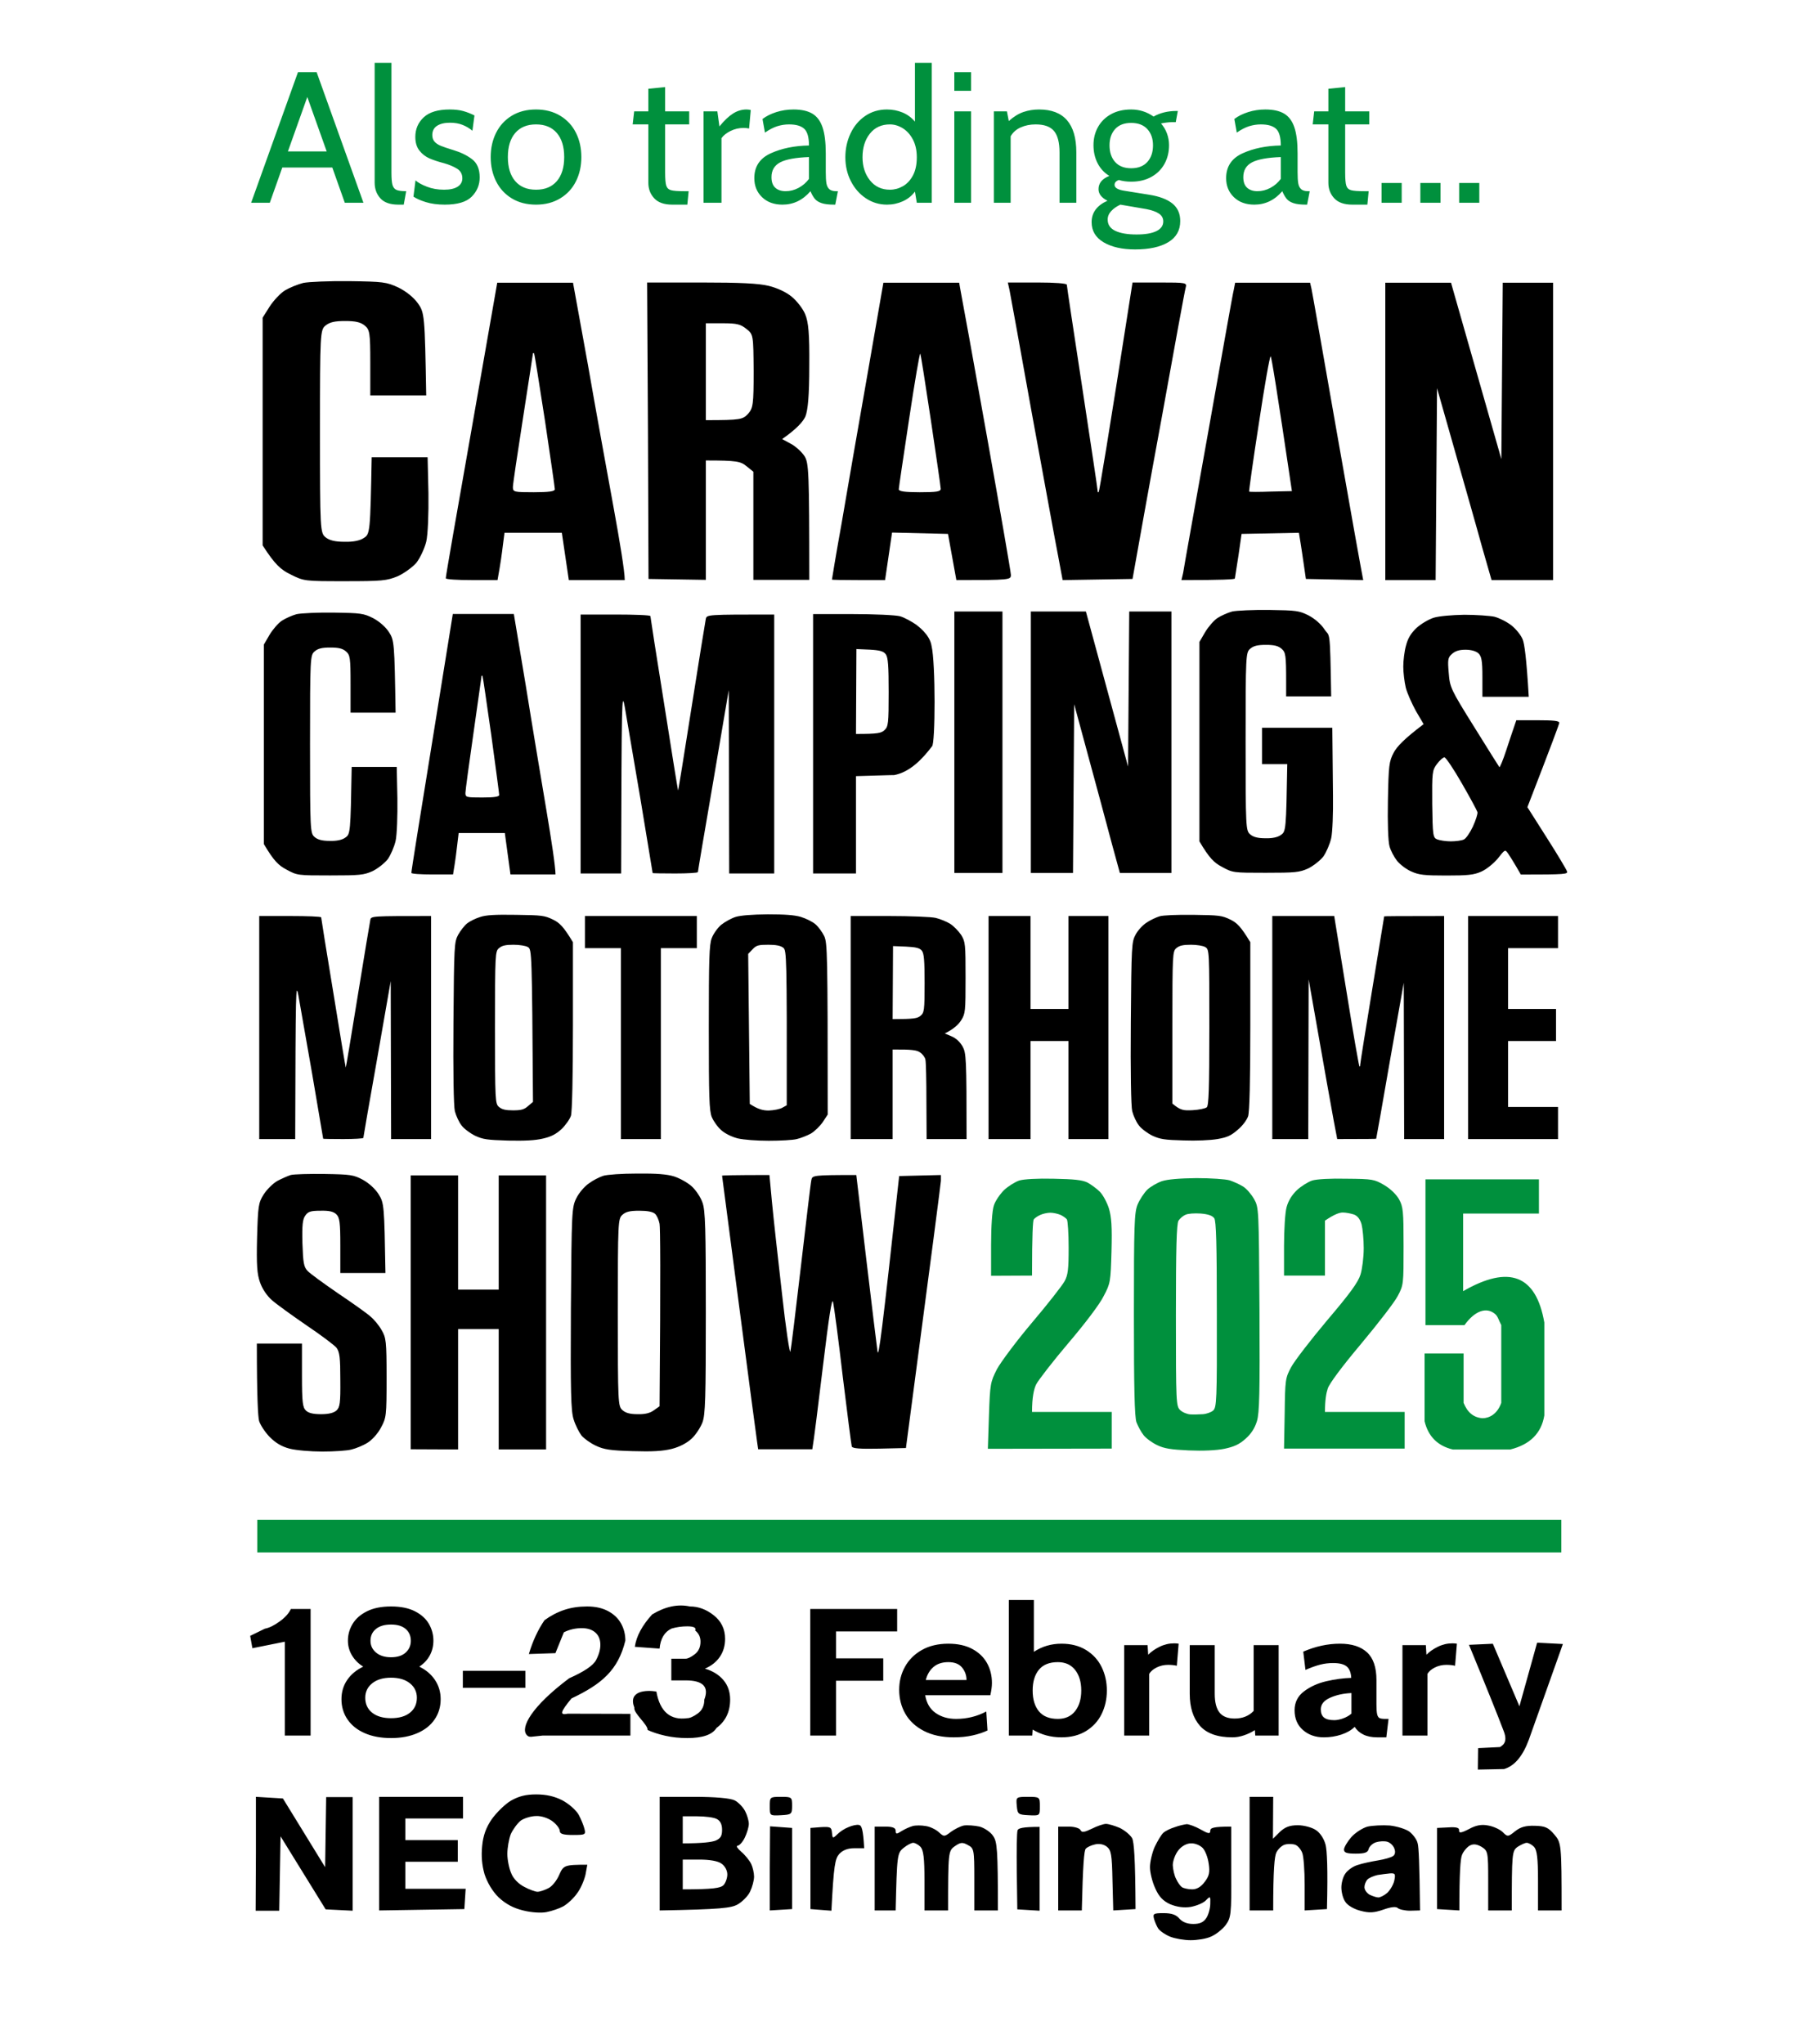 <?xml version="1.0" encoding="UTF-8" standalone="no"?><!-- Generator: Gravit.io --><svg xmlns="http://www.w3.org/2000/svg" xmlns:xlink="http://www.w3.org/1999/xlink" style="isolation:isolate" viewBox="0 0 240 270" width="240pt" height="270pt"><defs><clipPath id="_clipPath_mKQ5NJOsX7AQHXnVznD1lS6XvbWTCWzj"><rect width="240" height="270"/></clipPath></defs><g clip-path="url(#_clipPath_mKQ5NJOsX7AQHXnVznD1lS6XvbWTCWzj)"><g><path d=" M 33.984 200.717 L 206.229 200.717 L 206.229 205.029 L 33.984 205.029 L 33.984 200.717 Z " fill="rgb(0,144,61)"/><path d=" M 134.608 155.917 C 134.068 156.106 133.158 156.67 132.617 157.181 C 132.076 157.718 131.451 158.632 131.28 159.197 C 131.052 159.842 130.91 161.938 130.91 164.384 L 130.91 168.496 L 136.316 168.469 C 136.316 162.959 136.429 161.239 136.543 161.051 C 136.657 160.89 137.027 160.621 137.397 160.46 C 137.738 160.299 138.335 160.164 138.734 160.164 C 139.132 160.164 139.73 160.299 140.099 160.46 C 140.441 160.621 140.811 160.89 140.924 161.051 C 141.038 161.239 141.152 162.906 141.152 164.787 C 141.152 167.636 141.067 168.389 140.611 169.222 C 140.299 169.786 138.392 172.232 136.316 174.678 C 134.267 177.097 132.19 179.893 131.678 180.833 C 130.825 182.527 130.768 182.742 130.625 186.962 L 130.483 191.343 L 146.842 191.316 L 146.842 186.478 L 136.316 186.478 C 136.316 184.516 136.572 183.441 136.856 182.849 C 137.141 182.285 139.075 179.785 141.152 177.339 C 143.286 174.84 145.306 172.179 145.789 171.157 C 146.671 169.491 146.7 169.276 146.814 165.244 C 146.899 162.019 146.814 160.755 146.472 159.6 C 146.216 158.793 145.676 157.799 145.277 157.396 C 144.879 156.993 144.139 156.455 143.656 156.186 C 142.944 155.837 141.892 155.729 139.161 155.675 C 137.027 155.622 135.206 155.729 134.608 155.917 L 134.608 155.917 L 134.608 155.917 L 134.608 155.917 L 134.608 155.917 Z  M 173.301 155.917 C 172.76 156.106 171.85 156.67 171.309 157.181 C 170.655 157.799 170.171 158.578 169.944 159.412 C 169.744 160.11 169.602 162.422 169.602 164.572 L 169.602 168.469 L 175.008 168.469 L 175.008 161.212 C 176.231 160.379 176.914 160.137 177.369 160.137 C 177.796 160.137 178.45 160.272 178.848 160.406 C 179.332 160.594 179.645 161.024 179.844 161.696 C 179.986 162.261 180.129 163.658 180.129 164.841 C 180.129 166.05 179.929 167.609 179.702 168.335 C 179.389 169.356 178.308 170.835 175.292 174.383 C 173.101 176.99 170.968 179.758 170.541 180.565 C 169.773 181.989 169.744 182.231 169.687 186.693 L 169.602 191.316 L 185.534 191.316 L 185.534 186.478 L 175.008 186.478 C 175.008 184.919 175.178 183.978 175.377 183.387 C 175.577 182.742 177.255 180.484 179.787 177.474 C 182.006 174.813 184.197 171.99 184.624 171.157 C 185.392 169.706 185.392 169.598 185.392 164.572 C 185.392 159.922 185.335 159.385 184.794 158.39 C 184.425 157.745 183.685 157.019 182.831 156.509 C 181.523 155.756 181.324 155.702 177.881 155.675 C 175.747 155.622 173.898 155.729 173.301 155.917 L 173.301 155.917 L 173.301 155.917 L 173.301 155.917 L 173.301 155.917 Z  M 156.6 160.433 C 156.259 160.567 155.861 160.917 155.662 161.212 C 155.406 161.642 155.32 164.895 155.32 173.738 C 155.32 185.349 155.349 185.725 155.889 186.236 C 156.202 186.532 156.8 186.773 157.226 186.8 C 157.682 186.827 158.393 186.8 158.876 186.773 C 159.332 186.747 159.958 186.532 160.242 186.29 C 160.697 185.86 160.754 184.999 160.726 173.603 C 160.726 164.169 160.64 161.266 160.384 160.89 C 160.128 160.54 159.559 160.352 158.592 160.272 C 157.795 160.218 156.913 160.272 156.6 160.433 L 156.6 160.433 L 156.6 160.433 L 156.6 160.433 L 156.6 160.433 Z  M 153.471 155.998 C 152.845 156.213 151.963 156.724 151.536 157.127 C 151.11 157.557 150.541 158.417 150.256 159.089 C 149.829 160.164 149.772 161.669 149.772 173.603 C 149.772 183.306 149.858 187.15 150.114 187.849 C 150.313 188.359 150.711 189.112 151.053 189.542 C 151.366 189.945 152.162 190.536 152.845 190.859 C 153.784 191.316 154.694 191.45 157.027 191.558 C 158.876 191.638 160.669 191.558 161.721 191.343 C 163.002 191.074 163.713 190.751 164.51 190.026 C 165.249 189.381 165.733 188.628 166.017 187.714 C 166.359 186.612 166.416 184.005 166.359 172.931 C 166.273 159.573 166.273 159.492 165.648 158.363 C 165.278 157.718 164.652 156.993 164.225 156.724 C 163.77 156.428 162.973 156.079 162.433 155.891 C 161.892 155.729 159.929 155.595 158.023 155.595 C 155.775 155.622 154.211 155.756 153.471 155.998 L 153.471 155.998 L 153.471 155.998 L 153.471 155.998 Z  M 203.272 155.754 L 188.285 155.754 L 188.285 175.006 L 193.439 175.006 C 194.829 173.075 196.363 172.585 197.486 173.546 C 197.863 173.868 197.952 174.362 198.296 175.006 L 198.296 185.275 C 197.753 186.826 196.645 187.303 195.819 187.306 C 194.656 187.222 193.836 186.558 193.32 185.275 L 193.32 178.759 L 188.167 178.759 L 188.167 187.704 C 188.647 189.712 189.9 190.965 191.899 191.436 L 199.481 191.436 C 202.084 190.789 203.595 189.298 203.983 186.934 L 203.983 174.672 C 202.897 168.393 199.332 167.02 193.261 170.525 L 193.261 160.277 L 203.272 160.277 L 203.272 155.754 Z " fill-rule="evenodd" fill="rgb(0,144,61)"/><path d=" M 38.396 155.185 C 37.979 155.322 37.174 155.679 36.608 155.98 C 36.042 156.309 35.237 157.105 34.82 157.763 C 34.135 158.859 34.075 159.243 33.956 163.466 C 33.866 167.085 33.956 168.264 34.343 169.361 C 34.641 170.211 35.237 171.116 35.923 171.719 C 36.548 172.267 38.605 173.748 40.482 175.036 C 42.359 176.298 44.148 177.641 44.446 177.998 C 44.863 178.573 44.952 179.286 44.952 182.247 C 44.982 185.318 44.893 185.867 44.446 186.278 C 44.088 186.607 43.403 186.772 42.419 186.772 C 41.376 186.772 40.78 186.634 40.422 186.305 C 39.975 185.894 39.886 185.209 39.886 181.644 L 39.886 177.449 L 33.926 177.449 C 33.926 184.578 34.075 187.101 34.224 187.676 C 34.403 188.225 35.029 189.184 35.654 189.815 C 36.429 190.583 37.204 191.049 38.247 191.323 C 39.081 191.542 40.989 191.707 42.568 191.707 C 44.118 191.707 45.876 191.597 46.442 191.433 C 47.008 191.296 47.962 190.912 48.528 190.555 C 49.124 190.199 49.899 189.349 50.316 188.554 C 51.031 187.238 51.061 186.991 51.061 181.973 C 51.061 177.148 51.002 176.681 50.406 175.667 C 50.078 175.064 49.392 174.241 48.916 173.857 C 48.469 173.446 46.532 172.075 44.654 170.814 C 42.777 169.525 40.959 168.209 40.631 167.853 C 40.124 167.332 40.035 166.783 39.946 164.179 C 39.886 161.793 39.975 160.998 40.333 160.532 C 40.691 160.011 41.048 159.901 42.359 159.901 C 43.462 159.874 44.058 160.011 44.416 160.367 C 44.863 160.779 44.952 161.437 44.952 164.508 L 44.952 168.127 L 50.912 168.127 C 50.763 159.188 50.733 158.887 50.018 157.735 C 49.571 157.022 48.767 156.282 47.932 155.816 C 46.71 155.158 46.293 155.103 42.866 155.048 C 40.81 155.021 38.813 155.076 38.396 155.185 L 38.396 155.185 L 38.396 155.185 L 38.396 155.185 Z  M 79.669 155.295 C 79.163 155.46 78.299 155.898 77.762 156.309 C 77.196 156.693 76.451 157.571 76.123 158.256 C 75.527 159.435 75.497 160.038 75.408 172.788 C 75.348 183.81 75.408 186.333 75.766 187.457 C 76.004 188.225 76.481 189.157 76.809 189.596 C 77.166 190.007 78.001 190.61 78.716 190.939 C 79.759 191.433 80.593 191.57 83.543 191.652 C 86.196 191.734 87.537 191.652 88.758 191.35 C 89.801 191.076 90.725 190.583 91.351 190.007 C 91.887 189.513 92.513 188.554 92.781 187.868 C 93.169 186.826 93.228 184.688 93.228 173.336 C 93.228 162.259 93.169 159.819 92.781 158.805 C 92.543 158.119 91.917 157.187 91.381 156.693 C 90.844 156.2 89.801 155.624 89.056 155.377 C 88.103 155.076 86.672 154.966 84.139 154.993 C 82.173 154.993 80.176 155.13 79.669 155.295 L 79.669 155.295 L 79.669 155.295 L 79.669 155.295 Z  M 54.25 173.309 L 54.25 191.405 L 60.508 191.433 L 60.508 175.53 L 65.872 175.53 L 65.872 191.433 L 72.13 191.433 L 72.13 155.24 L 65.872 155.24 L 65.872 170.32 L 60.508 170.32 L 60.508 155.24 L 54.25 155.24 L 54.25 173.309 L 54.25 173.309 L 54.25 173.309 Z  M 95.374 155.268 C 95.374 155.295 96.387 162.972 97.609 172.349 C 98.831 181.699 99.904 189.788 99.993 190.363 L 100.142 191.405 L 107.294 191.405 C 107.503 190.226 108.069 185.647 108.695 180.465 C 109.499 173.83 109.887 171.307 110.036 171.965 C 110.155 172.459 110.751 176.901 111.317 181.809 C 111.913 186.689 112.45 190.857 112.509 191.049 C 112.628 191.296 113.582 191.378 116.145 191.323 L 119.661 191.241 C 123.208 164.48 124.251 156.364 124.28 155.953 L 124.28 155.185 L 118.767 155.322 C 116.473 176.27 116.055 179.396 115.906 178.491 C 115.817 177.833 115.132 172.295 114.416 166.235 L 113.105 155.185 C 107.413 155.185 107.294 155.24 107.175 155.816 C 107.086 156.145 106.49 161.245 105.804 167.112 C 105.119 173.007 104.493 178.135 104.404 178.491 C 104.314 178.875 103.778 175.365 103.271 170.677 C 102.735 166.016 102.139 160.614 101.96 158.695 L 101.632 155.185 C 96.775 155.185 95.374 155.24 95.374 155.268 L 95.374 155.268 L 95.374 155.268 Z  M 82.202 160.45 C 81.636 160.971 81.606 161.354 81.606 173.336 C 81.606 185.318 81.636 185.702 82.202 186.223 C 82.62 186.607 83.216 186.772 84.199 186.772 C 85.182 186.799 85.868 186.634 86.374 186.251 L 87.119 185.73 C 87.268 167.743 87.209 162.095 87.119 161.629 C 87.03 161.135 86.762 160.532 86.523 160.313 C 86.225 160.038 85.51 159.901 84.437 159.901 C 83.186 159.901 82.649 160.038 82.202 160.45 L 82.202 160.45 L 82.202 160.45 L 82.202 160.45 Z " fill-rule="evenodd" fill="rgb(0,0,0)"/><path d=" M 63.405 121.114 C 62.824 121.292 62.059 121.672 61.716 121.94 C 61.373 122.207 60.845 122.877 60.528 123.435 C 60 124.417 59.974 124.774 59.895 135.04 C 59.842 141.601 59.921 146.064 60.079 146.756 C 60.238 147.358 60.634 148.229 60.977 148.653 C 61.294 149.077 62.112 149.679 62.745 149.992 C 63.801 150.483 64.329 150.55 67.1 150.639 C 69.396 150.684 70.663 150.617 71.719 150.371 C 72.801 150.126 73.434 149.791 74.173 149.121 C 74.701 148.608 75.255 147.827 75.413 147.358 C 75.572 146.867 75.677 142.092 75.677 135.486 L 75.677 124.439 C 74.411 122.341 73.909 121.873 73.038 121.449 C 71.93 120.913 71.587 120.868 68.156 120.824 C 65.358 120.779 64.197 120.846 63.405 121.114 L 63.405 121.114 L 63.405 121.114 L 63.405 121.114 Z  M 97.187 121.092 C 96.607 121.27 95.736 121.761 95.261 122.14 C 94.785 122.542 94.231 123.323 94.02 123.881 C 93.677 124.707 93.624 126.693 93.624 135.709 C 93.624 144.948 93.677 146.689 94.02 147.537 C 94.258 148.095 94.812 148.876 95.287 149.278 C 95.788 149.724 96.659 150.148 97.451 150.349 C 98.243 150.527 99.879 150.661 101.542 150.661 C 103.073 150.661 104.735 150.572 105.237 150.438 C 105.738 150.327 106.583 149.992 107.084 149.724 C 107.586 149.434 108.298 148.742 108.668 148.206 L 109.328 147.202 C 109.328 125.823 109.275 124.551 108.879 123.658 C 108.615 123.1 108.087 122.386 107.691 122.051 C 107.296 121.716 106.425 121.292 105.765 121.092 C 104.92 120.846 103.653 120.757 101.41 120.757 C 99.351 120.779 97.873 120.891 97.187 121.092 L 97.187 121.092 L 97.187 121.092 L 97.187 121.092 Z  M 153.139 121.025 C 152.717 121.159 151.925 121.516 151.45 121.85 C 150.949 122.163 150.289 122.877 149.998 123.435 C 149.471 124.394 149.444 124.885 149.365 135.04 C 149.312 141.601 149.391 146.064 149.55 146.756 C 149.708 147.381 150.104 148.229 150.447 148.653 C 150.764 149.077 151.582 149.679 152.215 149.992 C 153.245 150.46 153.825 150.55 156.306 150.617 C 157.995 150.684 159.869 150.594 160.793 150.438 C 162.086 150.215 162.588 149.992 163.459 149.233 C 164.118 148.697 164.673 147.939 164.857 147.425 C 165.042 146.823 165.148 142.895 165.148 135.486 L 165.148 124.439 C 163.881 122.341 163.379 121.873 162.508 121.449 C 161.4 120.913 161.057 120.868 157.626 120.824 C 155.462 120.801 153.614 120.868 153.139 121.025 L 153.139 121.025 L 153.139 121.025 L 153.139 121.025 Z  M 34.241 135.709 L 34.241 150.438 L 38.992 150.438 C 39.045 130.331 39.071 129.706 39.414 131.469 C 39.599 132.518 40.417 137.182 41.235 141.846 C 42.027 146.51 42.687 150.349 42.687 150.393 C 42.687 150.416 43.875 150.438 45.326 150.438 C 46.778 150.438 47.965 150.371 47.992 150.282 C 47.992 150.17 48.81 145.484 49.813 139.838 L 51.608 129.572 L 51.66 150.438 L 56.939 150.438 L 56.939 120.98 C 49.074 120.98 49.021 120.98 48.915 121.493 C 48.863 121.761 48.097 126.269 47.253 131.514 C 46.408 136.736 45.696 141.02 45.669 140.998 C 45.643 140.976 44.904 136.535 44.033 131.134 C 43.136 125.733 42.423 121.248 42.423 121.159 C 42.423 121.047 40.575 120.98 38.332 120.98 L 34.241 120.98 L 34.241 135.709 L 34.241 135.709 L 34.241 135.709 Z  M 77.261 123.1 L 77.261 125.22 L 82.012 125.22 L 82.012 150.438 L 87.29 150.438 L 87.29 125.22 L 92.041 125.22 L 92.041 120.98 L 77.261 120.98 L 77.261 123.1 L 77.261 123.1 L 77.261 123.1 Z  M 112.363 135.709 L 112.363 150.438 L 117.905 150.438 L 117.905 138.61 C 120.492 138.588 121.125 138.7 121.521 138.99 C 121.864 139.213 122.181 139.637 122.234 139.949 C 122.313 140.262 122.366 142.739 122.366 145.484 L 122.392 150.438 L 127.67 150.438 C 127.67 139.659 127.618 139.079 127.143 138.209 C 126.8 137.606 126.298 137.137 125.691 136.87 L 124.794 136.49 C 126.008 135.888 126.615 135.285 126.958 134.749 C 127.512 133.857 127.538 133.567 127.538 129.126 C 127.538 124.685 127.512 124.394 126.958 123.479 C 126.615 122.966 125.955 122.297 125.506 122.007 C 125.031 121.716 124.16 121.359 123.58 121.226 C 122.999 121.092 120.281 120.98 117.43 120.98 L 112.363 120.98 L 112.363 135.709 L 112.363 135.709 L 112.363 135.709 Z  M 130.574 135.709 L 130.574 150.438 L 136.116 150.438 L 136.116 137.494 L 141.131 137.494 L 141.131 150.438 L 146.409 150.438 L 146.409 120.98 L 141.131 120.98 L 141.131 133.254 L 136.116 133.254 L 136.116 120.98 L 130.574 120.98 L 130.574 135.709 L 130.574 135.709 L 130.574 135.709 Z  M 168.051 135.709 L 168.051 150.438 L 172.801 150.438 L 172.854 129.349 C 175.045 141.802 175.889 146.555 176.153 147.939 L 176.628 150.438 C 180.614 150.438 181.775 150.416 181.775 150.393 C 181.801 150.349 182.619 145.707 183.596 140.061 L 185.417 129.795 L 185.47 150.438 L 190.748 150.438 L 190.748 120.98 C 184.599 120.98 182.831 121.002 182.831 121.025 C 182.831 121.069 182.118 125.399 181.247 130.688 C 180.376 135.977 179.664 140.44 179.664 140.619 C 179.664 140.797 179.637 140.909 179.558 140.842 C 179.505 140.775 178.766 136.669 177.974 131.692 C 177.156 126.715 176.444 122.274 176.364 121.806 L 176.233 120.98 L 168.051 120.98 L 168.051 135.709 L 168.051 135.709 L 168.051 135.709 Z  M 193.915 135.709 L 193.915 150.438 L 205.792 150.438 L 205.792 146.198 L 199.194 146.198 L 199.194 137.494 L 205.528 137.494 L 205.528 133.254 L 199.194 133.254 L 199.194 125.22 L 205.792 125.22 L 205.792 120.98 L 193.915 120.98 L 193.915 135.709 L 193.915 135.709 L 193.915 135.709 Z  M 65.912 125.22 C 65.411 125.644 65.384 125.957 65.384 135.709 C 65.384 145.461 65.411 145.774 65.912 146.198 C 66.308 146.533 66.783 146.644 67.76 146.644 C 68.842 146.644 69.238 146.533 69.739 146.086 L 70.399 145.528 C 70.267 125.689 70.241 125.399 69.739 125.086 C 69.449 124.908 68.604 124.774 67.812 124.774 C 66.783 124.774 66.308 124.885 65.912 125.22 L 65.912 125.22 L 65.912 125.22 Z  M 99.404 125.376 L 98.824 125.979 L 99.035 145.796 C 100.143 146.51 100.75 146.667 101.542 146.667 C 102.202 146.644 102.994 146.488 103.31 146.31 L 103.917 145.975 C 103.944 126.247 103.891 125.533 103.469 125.176 C 103.126 124.908 102.545 124.774 101.489 124.774 C 100.196 124.774 99.906 124.841 99.404 125.376 L 99.404 125.376 L 99.404 125.376 L 99.404 125.376 Z  M 155.382 125.22 C 154.881 125.644 154.855 125.957 154.855 135.709 L 154.855 145.752 C 155.937 146.644 156.28 146.689 157.547 146.622 C 158.365 146.577 159.209 146.399 159.394 146.243 C 159.658 146.019 159.737 143.855 159.737 135.687 C 159.737 125.667 159.737 125.399 159.209 125.086 C 158.919 124.908 158.075 124.774 157.309 124.774 C 156.253 124.774 155.778 124.885 155.382 125.22 L 155.382 125.22 L 155.382 125.22 Z  M 117.932 129.773 L 117.905 134.593 C 120.729 134.593 121.178 134.504 121.6 134.147 C 122.075 133.745 122.128 133.41 122.128 129.84 C 122.128 126.849 122.049 125.912 121.759 125.555 C 121.468 125.198 120.993 125.086 119.674 125.019 L 117.958 124.952 L 117.932 129.773 L 117.932 129.773 L 117.932 129.773 Z " fill-rule="evenodd" fill="rgb(0,0,0)"/><path d=" M 189.385 81.58 C 188.728 81.786 187.713 82.379 187.116 82.921 C 186.369 83.618 185.951 84.314 185.712 85.269 C 185.503 85.991 185.354 87.255 185.354 88.029 C 185.354 88.803 185.503 90.067 185.683 90.815 C 185.862 91.537 186.489 92.93 187.026 93.911 L 188.041 95.639 C 185.444 97.6 184.518 98.606 184.1 99.38 C 183.473 100.566 183.413 101.057 183.324 105.7 C 183.264 108.667 183.353 111.143 183.533 111.763 C 183.682 112.33 184.13 113.181 184.518 113.672 C 184.906 114.162 185.742 114.807 186.399 115.09 C 187.414 115.555 188.131 115.632 191.028 115.632 C 193.864 115.632 194.67 115.555 195.656 115.116 C 196.343 114.807 197.238 114.084 197.836 113.388 C 198.791 112.175 198.791 112.15 199.209 112.743 C 199.418 113.052 199.896 113.801 200.254 114.42 L 200.881 115.503 C 206.853 115.503 207.122 115.452 206.973 115.065 C 206.883 114.807 205.689 112.795 204.285 110.602 L 201.747 106.603 C 205.002 98.193 205.958 95.613 205.958 95.459 C 205.958 95.201 205.181 95.123 203.121 95.123 L 200.284 95.123 C 199.836 96.413 199.359 97.858 198.94 99.122 C 198.522 100.412 198.104 101.392 198.045 101.315 C 197.985 101.237 196.492 98.864 194.73 96.026 C 191.625 91.047 191.505 90.789 191.356 88.88 C 191.207 87.152 191.237 86.842 191.774 86.378 C 192.192 85.991 192.73 85.81 193.566 85.81 C 194.312 85.81 194.939 85.991 195.268 86.275 C 195.686 86.662 195.805 87.229 195.805 89.396 L 195.805 92.028 L 201.927 92.028 C 201.628 86.92 201.359 85.011 201.12 84.443 C 200.911 83.901 200.224 83.05 199.627 82.586 C 199 82.095 197.985 81.605 197.388 81.451 C 196.761 81.322 194.969 81.193 193.416 81.193 C 191.774 81.218 190.072 81.373 189.385 81.58 L 189.385 81.58 L 189.385 81.58 L 189.385 81.58 Z  M 189.803 100.902 C 189.176 101.727 189.146 102.011 189.176 106.19 C 189.236 110.318 189.266 110.628 189.833 110.86 C 190.162 110.989 190.968 111.118 191.625 111.118 C 192.282 111.118 193.058 111.014 193.327 110.885 C 193.625 110.782 194.163 109.983 194.551 109.157 C 194.939 108.306 195.208 107.454 195.148 107.248 C 195.089 107.042 194.163 105.313 193.088 103.456 C 192.013 101.573 190.968 100.025 190.789 100.025 C 190.609 100.025 190.162 100.412 189.803 100.902 L 189.803 100.902 L 189.803 100.902 L 189.803 100.902 Z " fill-rule="evenodd" fill="rgb(0,0,0)"/><path d=" M 113.091 91.328 L 113.064 96.934 C 115.952 96.934 116.411 96.83 116.842 96.414 C 117.328 95.947 117.382 95.558 117.382 91.405 C 117.382 87.928 117.301 86.838 117.004 86.422 C 116.708 86.007 116.222 85.877 114.872 85.799 L 113.118 85.722 L 113.091 91.328 L 113.091 91.328 L 113.091 91.328 L 113.091 91.328 L 113.091 91.328 L 113.091 91.328 L 113.091 91.328 Z  M 76.69 98.262 L 76.69 115.361 L 82.043 115.361 C 82.102 92.018 82.132 91.292 82.519 93.339 C 82.727 94.557 83.649 99.971 84.57 105.386 C 85.463 110.801 86.206 115.257 86.206 115.309 C 86.206 115.335 87.544 115.361 89.18 115.361 C 90.815 115.361 92.153 115.283 92.183 115.18 C 92.183 115.05 93.105 109.609 94.235 103.055 L 96.257 91.137 L 96.316 115.361 L 102.264 115.361 L 102.264 81.162 C 93.402 81.162 93.343 81.162 93.224 81.758 C 93.164 82.069 92.302 87.302 91.35 93.391 C 90.399 99.453 89.596 104.428 89.566 104.402 C 89.536 104.376 88.704 99.22 87.723 92.95 C 86.711 86.681 85.909 81.473 85.909 81.369 C 85.909 81.24 83.827 81.162 81.299 81.162 L 76.69 81.162 L 76.69 98.262 L 76.69 98.262 L 76.69 98.262 L 76.69 98.262 L 76.69 98.262 L 76.69 98.262 L 76.69 98.262 Z  M 39.165 81.116 C 38.6 81.272 37.708 81.663 37.232 81.976 C 36.756 82.288 36.012 83.148 35.596 83.852 L 34.852 85.129 L 34.852 111.476 C 36.161 113.692 36.786 114.291 37.827 114.838 C 39.255 115.62 39.314 115.62 43.598 115.62 C 47.524 115.62 48.059 115.568 49.219 115.047 C 49.904 114.708 50.796 114.004 51.212 113.483 C 51.599 112.936 52.075 111.841 52.253 111.059 C 52.432 110.278 52.521 107.75 52.491 105.456 L 52.402 101.287 L 46.453 101.287 C 46.304 109.965 46.275 110.173 45.62 110.616 C 45.204 110.929 44.49 111.085 43.568 111.059 C 42.556 111.059 41.962 110.903 41.545 110.538 C 40.98 110.043 40.95 109.678 40.95 98.29 C 40.95 86.901 40.98 86.536 41.545 86.041 C 41.991 85.65 42.527 85.52 43.627 85.52 C 44.728 85.52 45.263 85.65 45.709 86.041 C 46.245 86.51 46.304 86.901 46.304 90.341 L 46.304 94.12 L 52.253 94.12 C 52.105 84.816 52.075 84.556 51.361 83.461 C 50.915 82.783 50.112 82.08 49.279 81.637 C 48.03 81.011 47.673 80.959 44.073 80.907 C 41.962 80.881 39.731 80.985 39.165 81.116 L 39.165 81.116 L 39.165 81.116 L 39.165 81.116 L 39.165 81.116 L 39.165 81.116 L 39.165 81.116 L 39.165 81.116 L 39.165 81.116 Z  M 63.586 89.429 C 63.557 89.637 63.081 93.051 62.516 96.987 C 61.95 100.922 61.475 104.414 61.475 104.727 C 61.475 105.3 61.593 105.326 63.705 105.326 C 65.312 105.326 65.936 105.222 65.936 104.987 C 65.936 104.805 65.46 101.261 64.895 97.117 C 64.3 92.947 63.795 89.429 63.735 89.299 C 63.676 89.142 63.586 89.22 63.586 89.429 L 63.586 89.429 L 63.586 89.429 L 63.586 89.429 L 63.586 89.429 L 63.586 89.429 L 63.586 89.429 L 63.586 89.429 Z  M 162.742 80.764 C 162.177 80.921 161.285 81.311 160.809 81.624 C 160.333 81.937 159.589 82.797 159.173 83.501 L 158.429 84.778 L 158.429 111.125 C 159.738 113.34 160.362 113.94 161.404 114.487 C 162.831 115.269 162.891 115.269 167.174 115.269 C 171.101 115.269 171.636 115.217 172.796 114.695 C 173.48 114.357 174.373 113.653 174.789 113.132 C 175.176 112.584 175.652 111.49 175.83 110.708 C 176.009 109.926 176.098 107.398 176.068 105.105 L 175.979 96.117 L 166.695 96.117 L 166.695 100.924 L 170.03 100.924 C 169.881 109.603 169.851 109.822 169.197 110.265 C 168.78 110.578 168.067 110.734 167.144 110.708 C 166.133 110.708 165.538 110.552 165.122 110.187 C 164.557 109.692 164.527 109.327 164.527 97.938 C 164.527 86.55 164.557 86.185 165.122 85.69 C 165.568 85.299 166.103 85.168 167.204 85.168 C 168.304 85.168 168.84 85.299 169.286 85.69 C 169.821 86.159 169.881 86.55 169.881 89.99 L 169.881 91.975 L 175.83 91.975 C 175.681 82.672 175.652 84.204 174.938 83.11 C 174.492 82.432 173.688 81.728 172.856 81.285 C 171.606 80.66 171.249 80.608 167.65 80.556 C 165.538 80.53 163.307 80.634 162.742 80.764 L 162.742 80.764 L 162.742 80.764 L 162.742 80.764 L 162.742 80.764 L 162.742 80.764 L 162.742 80.764 Z  M 136.16 98.028 L 136.16 115.292 L 141.729 115.292 L 141.884 93.006 C 144.948 104.306 146.309 109.302 146.866 111.447 L 147.918 115.292 L 154.726 115.292 L 154.726 80.764 L 149.156 80.764 L 149.001 101.245 L 143.431 80.764 L 136.16 80.764 L 136.16 98.028 L 136.16 98.028 L 136.16 98.028 L 136.16 98.028 Z  M 107.397 98.231 L 107.397 115.361 L 113.064 115.361 L 113.064 102.502 C 113.438 102.498 118.137 102.342 118.08 102.37 C 120.145 102 121.806 100.289 123.106 98.568 C 123.547 98.291 123.587 87.558 123.045 85.313 C 122.824 83.757 121.114 82.594 120.998 82.488 C 120.512 82.15 119.46 81.543 118.867 81.387 C 118.273 81.232 115.493 81.102 112.578 81.102 L 107.397 81.102 L 107.397 98.231 L 107.397 98.231 L 107.397 98.231 L 107.397 98.231 L 107.397 98.231 L 107.397 98.231 L 107.397 98.231 Z  M 57.072 98.081 C 55.555 107.437 54.306 115.177 54.336 115.281 C 54.336 115.412 55.585 115.49 57.102 115.49 L 59.839 115.49 C 60.166 113.561 60.314 112.336 60.404 111.502 L 60.582 110.017 L 66.68 110.017 L 67.424 115.49 L 73.373 115.49 C 73.373 114.473 72.837 110.981 72.183 107.072 C 71.528 103.189 70.279 95.736 69.446 90.523 L 67.87 81.089 L 59.809 81.089 L 57.072 98.081 L 57.072 98.081 L 57.072 98.081 L 57.072 98.081 L 57.072 98.081 L 57.072 98.081 L 57.072 98.081 L 57.072 98.081 Z  M 126.057 115.292 L 132.41 115.292 L 132.41 80.764 L 126.057 80.764 L 126.057 115.292 Z " fill-rule="evenodd" fill="rgb(0,0,0)"/><path d=" M 40.046 37.369 C 39.344 37.548 38.236 37.994 37.645 38.351 C 37.054 38.708 36.131 39.69 35.614 40.493 L 34.691 41.951 L 34.691 72.03 C 36.316 74.559 37.091 75.243 38.384 75.868 C 40.157 76.76 40.231 76.76 45.549 76.76 C 50.424 76.76 51.089 76.701 52.53 76.106 C 53.379 75.719 54.487 74.916 55.004 74.321 C 55.484 73.696 56.075 72.446 56.297 71.554 C 56.518 70.661 56.629 67.775 56.592 65.157 L 56.481 60.397 L 49.095 60.397 C 48.91 70.304 48.873 70.542 48.061 71.048 C 47.543 71.405 46.657 71.584 45.512 71.554 C 44.256 71.554 43.518 71.375 43.001 70.959 C 42.299 70.394 42.262 69.977 42.262 56.976 C 42.262 43.974 42.299 43.557 43.001 42.992 C 43.555 42.546 44.219 42.397 45.586 42.397 C 46.953 42.397 47.617 42.546 48.171 42.992 C 48.836 43.528 48.91 43.974 48.91 47.901 L 48.91 52.215 L 56.297 52.215 C 56.112 41.594 56.075 41.296 55.189 40.047 C 54.635 39.273 53.638 38.47 52.603 37.964 C 51.052 37.25 50.609 37.191 46.14 37.131 C 43.518 37.101 40.748 37.22 40.046 37.369 L 40.046 37.369 L 40.046 37.369 L 40.046 37.369 Z  M 182.979 56.976 L 182.979 76.612 L 189.627 76.612 L 189.812 51.263 C 193.468 64.116 195.093 69.799 195.758 72.238 L 197.014 76.612 L 205.139 76.612 L 205.139 37.339 L 198.491 37.339 L 198.307 60.635 L 191.659 37.339 L 182.979 37.339 L 182.979 56.976 L 182.979 56.976 L 182.979 56.976 Z  M 62.28 56.738 C 60.396 67.418 58.845 76.255 58.882 76.374 C 58.882 76.522 60.433 76.612 62.317 76.612 L 65.715 76.612 C 66.121 74.41 66.306 73.012 66.417 72.06 L 66.638 70.364 L 74.21 70.364 L 75.133 76.612 L 82.52 76.612 C 82.52 75.451 81.855 71.465 81.042 67.002 C 80.23 62.569 78.679 54.06 77.644 48.109 L 75.687 37.339 L 65.678 37.339 L 62.28 56.738 L 62.28 56.738 L 62.28 56.738 Z  M 85.585 56.886 L 85.659 76.463 L 93.23 76.582 L 93.23 60.814 C 97.33 60.814 97.81 60.933 98.586 61.557 L 99.509 62.301 L 99.509 76.582 L 106.896 76.582 C 106.896 62.242 106.822 61.141 106.268 60.248 C 105.899 59.683 105.086 58.939 104.458 58.612 L 103.313 57.987 C 105.271 56.619 106.083 55.666 106.379 55.012 C 106.711 54.179 106.896 52.245 106.896 48.318 C 106.933 44.063 106.785 42.516 106.342 41.475 C 106.046 40.761 105.234 39.719 104.569 39.184 C 103.867 38.589 102.648 38.024 101.54 37.756 C 100.211 37.429 97.773 37.31 92.603 37.31 L 85.474 37.31 L 85.585 56.886 L 85.585 56.886 L 85.585 56.886 Z  M 114.578 49.448 C 113.396 56.142 111.882 64.919 111.18 69.025 C 110.441 73.131 109.887 76.493 109.887 76.552 C 109.887 76.582 111.476 76.612 113.396 76.612 L 116.905 76.612 L 117.828 70.334 L 125.215 70.513 L 126.323 76.612 C 133.414 76.612 133.525 76.582 133.525 75.927 C 133.525 75.57 132.085 67.299 130.349 57.571 C 128.613 47.842 127.062 39.303 126.914 38.589 L 126.692 37.339 L 116.683 37.339 L 114.578 49.448 L 114.578 49.448 L 114.578 49.448 Z  M 133.34 38.291 C 133.451 38.827 134.781 46.146 136.295 54.595 C 137.846 63.015 139.361 71.405 139.73 73.25 L 140.358 76.612 L 149.591 76.463 C 150.293 72.536 151.807 64.027 153.469 55.042 C 155.094 46.027 156.498 38.351 156.609 37.994 C 156.793 37.339 156.719 37.31 153.211 37.31 L 149.591 37.31 C 146.267 58.642 145.196 64.919 145.122 64.979 C 145.011 65.068 144.974 64.979 144.974 64.771 C 144.974 64.562 144.051 58.433 142.943 51.144 C 141.835 43.885 140.912 37.786 140.912 37.607 C 140.912 37.429 139.361 37.31 137.034 37.31 L 133.119 37.31 L 133.34 38.291 L 133.34 38.291 L 133.34 38.291 Z  M 162.961 38.291 C 162.813 38.827 161.336 47.247 159.6 56.976 C 157.864 66.704 156.35 75.124 156.276 75.66 L 156.055 76.612 C 161.521 76.612 163.109 76.522 163.109 76.403 C 163.146 76.255 163.33 74.886 163.589 73.339 L 163.995 70.513 L 171.567 70.364 C 171.899 72.327 172.084 73.696 172.231 74.678 L 172.49 76.463 L 180.061 76.612 C 179.803 75.332 178.289 66.883 176.553 56.976 C 174.817 47.068 173.339 38.619 173.229 38.143 L 173.044 37.339 L 163.146 37.339 L 162.961 38.291 L 162.961 38.291 L 162.961 38.291 Z  M 93.23 49.091 L 93.23 55.488 C 97.847 55.488 98.106 55.399 98.807 54.655 C 99.472 53.911 99.546 53.405 99.546 49.002 C 99.509 44.272 99.509 44.153 98.586 43.438 C 97.81 42.814 97.33 42.695 95.446 42.695 L 93.23 42.695 L 93.23 49.091 L 93.23 49.091 L 93.23 49.091 Z  M 70.368 46.86 C 70.332 47.098 69.741 50.995 69.039 55.488 C 68.337 59.98 67.746 63.967 67.746 64.324 C 67.746 64.979 67.894 65.009 70.516 65.009 C 72.511 65.009 73.286 64.89 73.286 64.622 C 73.286 64.413 72.695 60.367 71.994 55.637 C 71.255 50.876 70.627 46.86 70.553 46.711 C 70.479 46.533 70.368 46.622 70.368 46.86 L 70.368 46.86 L 70.368 46.86 Z  M 120.081 55.339 C 119.342 60.248 118.715 64.413 118.715 64.622 C 118.715 64.89 119.527 65.009 121.485 65.009 C 123.701 65.009 124.255 64.919 124.255 64.562 C 124.255 64.324 123.664 60.248 122.962 55.547 C 122.26 50.847 121.632 46.86 121.558 46.711 C 121.485 46.533 120.82 50.43 120.081 55.339 L 120.081 55.339 L 120.081 55.339 Z  M 166.285 55.875 C 165.51 60.814 164.956 64.89 164.992 64.919 C 165.029 64.979 166.322 64.979 167.873 64.919 L 170.643 64.86 C 168.612 51.174 167.947 47.128 167.836 47.068 C 167.726 46.979 167.024 50.936 166.285 55.875 L 166.285 55.875 L 166.285 55.875 Z " fill-rule="evenodd" fill="rgb(0,0,0)"/><path d=" M 165.676 27.027 L 165.676 27.027 Q 164 27.027 162.978 26.041 L 162.978 26.041 L 162.978 26.041 Q 161.955 25.055 161.955 23.527 L 161.955 23.527 L 161.955 23.527 Q 161.955 21.236 164.124 20.25 L 164.124 20.25 L 164.124 20.25 Q 166.292 19.264 169.175 19.215 L 169.175 19.215 L 169.175 19.215 Q 169.175 17.588 168.547 17.009 L 168.547 17.009 L 168.547 17.009 Q 167.918 16.43 166.538 16.43 L 166.538 16.43 L 166.538 16.43 Q 165.775 16.43 165.011 16.664 L 165.011 16.664 L 165.011 16.664 Q 164.247 16.898 163.36 17.515 L 163.36 17.515 L 163.039 15.716 L 163.039 15.716 Q 163.779 15.149 164.863 14.804 L 164.863 14.804 L 164.863 14.804 Q 165.947 14.459 167.13 14.459 L 167.13 14.459 L 167.13 14.459 Q 168.682 14.459 169.607 15.001 L 169.607 15.001 L 169.607 15.001 Q 170.531 15.543 170.962 16.8 L 170.962 16.8 L 170.962 16.8 Q 171.393 18.057 171.393 20.25 L 171.393 20.25 L 171.393 22.714 L 171.393 22.714 Q 171.393 23.7 171.479 24.205 L 171.479 24.205 L 171.479 24.205 Q 171.566 24.71 171.861 24.981 L 171.861 24.981 L 171.861 24.981 Q 172.157 25.252 172.773 25.252 L 172.773 25.252 L 172.995 25.252 L 172.65 27.027 L 172.477 27.027 L 172.477 27.027 Q 171.442 27.027 170.851 26.829 L 170.851 26.829 L 170.851 26.829 Q 170.26 26.632 169.952 26.263 L 169.952 26.263 L 169.952 26.263 Q 169.643 25.893 169.372 25.252 L 169.372 25.252 L 169.372 25.252 Q 167.845 27.027 165.676 27.027 L 165.676 27.027 L 165.676 27.027 Z  M 166.095 25.252 L 166.095 25.252 Q 166.982 25.252 167.808 24.809 L 167.808 24.809 L 167.808 24.809 Q 168.633 24.365 169.175 23.626 L 169.175 23.626 L 169.175 20.743 L 169.175 20.743 Q 166.514 20.841 165.368 21.445 L 165.368 21.445 L 165.368 21.445 Q 164.222 22.049 164.222 23.404 L 164.222 23.404 L 164.222 23.404 Q 164.222 24.341 164.727 24.796 L 164.727 24.796 L 164.727 24.796 Q 165.232 25.252 166.095 25.252 L 166.095 25.252 L 166.095 25.252 Z  M 178.613 27.027 L 178.613 27.027 Q 177.012 27.027 176.235 26.189 L 176.235 26.189 L 176.235 26.189 Q 175.459 25.351 175.459 24.143 L 175.459 24.143 L 175.459 16.43 L 173.389 16.43 L 173.586 14.705 L 175.459 14.705 L 175.459 11.723 L 177.677 11.502 L 177.677 14.705 L 180.856 14.705 L 180.856 16.43 L 177.677 16.43 L 177.677 22.788 L 177.677 22.788 Q 177.677 24.045 177.825 24.513 L 177.825 24.513 L 177.825 24.513 Q 177.973 24.981 178.453 25.117 L 178.453 25.117 L 178.453 25.117 Q 178.934 25.252 180.215 25.252 L 180.215 25.252 L 180.782 25.252 L 180.609 27.027 L 178.613 27.027 L 178.613 27.027 Z  M 182.482 26.78 L 182.482 24.168 L 185.144 24.168 L 185.144 26.78 L 182.482 26.78 L 182.482 26.78 Z  M 187.608 26.78 L 187.608 24.168 L 190.269 24.168 L 190.269 26.78 L 187.608 26.78 L 187.608 26.78 Z  M 192.734 26.78 L 192.734 24.168 L 195.395 24.168 L 195.395 26.78 L 192.734 26.78 L 192.734 26.78 Z  M 88.791 27.027 L 88.791 27.027 Q 87.189 27.027 86.413 26.189 L 86.413 26.189 L 86.413 26.189 Q 85.637 25.351 85.637 24.143 L 85.637 24.143 L 85.637 16.43 L 83.567 16.43 L 83.764 14.705 L 85.637 14.705 L 85.637 11.723 L 87.855 11.502 L 87.855 14.705 L 91.033 14.705 L 91.033 16.43 L 87.855 16.43 L 87.855 22.788 L 87.855 22.788 Q 87.855 24.045 88.002 24.513 L 88.002 24.513 L 88.002 24.513 Q 88.15 24.981 88.631 25.117 L 88.631 25.117 L 88.631 25.117 Q 89.111 25.252 90.393 25.252 L 90.393 25.252 L 90.96 25.252 L 90.787 27.027 L 88.791 27.027 L 88.791 27.027 Z  M 92.931 26.78 L 92.931 14.705 L 94.754 14.705 L 95.026 16.701 L 95.026 16.701 Q 95.962 15.543 96.812 15.001 L 96.812 15.001 L 96.812 15.001 Q 97.662 14.459 98.599 14.459 L 98.599 14.459 L 98.599 14.459 Q 98.894 14.459 99.166 14.533 L 99.166 14.533 L 98.944 16.972 L 98.944 16.972 Q 98.623 16.898 98.204 16.898 L 98.204 16.898 L 98.204 16.898 Q 97.293 16.898 96.479 17.305 L 96.479 17.305 L 96.479 17.305 Q 95.666 17.712 95.297 18.254 L 95.297 18.254 L 95.297 26.78 L 92.931 26.78 L 92.931 26.78 Z  M 103.355 27.027 L 103.355 27.027 Q 101.679 27.027 100.656 26.041 L 100.656 26.041 L 100.656 26.041 Q 99.634 25.055 99.634 23.527 L 99.634 23.527 L 99.634 23.527 Q 99.634 21.236 101.802 20.25 L 101.802 20.25 L 101.802 20.25 Q 103.971 19.264 106.854 19.215 L 106.854 19.215 L 106.854 19.215 Q 106.854 17.588 106.226 17.009 L 106.226 17.009 L 106.226 17.009 Q 105.597 16.43 104.217 16.43 L 104.217 16.43 L 104.217 16.43 Q 103.453 16.43 102.689 16.664 L 102.689 16.664 L 102.689 16.664 Q 101.925 16.898 101.038 17.515 L 101.038 17.515 L 100.718 15.716 L 100.718 15.716 Q 101.457 15.149 102.542 14.804 L 102.542 14.804 L 102.542 14.804 Q 103.626 14.459 104.809 14.459 L 104.809 14.459 L 104.809 14.459 Q 106.361 14.459 107.285 15.001 L 107.285 15.001 L 107.285 15.001 Q 108.209 15.543 108.641 16.8 L 108.641 16.8 L 108.641 16.8 Q 109.072 18.057 109.072 20.25 L 109.072 20.25 L 109.072 22.714 L 109.072 22.714 Q 109.072 23.7 109.158 24.205 L 109.158 24.205 L 109.158 24.205 Q 109.244 24.71 109.54 24.981 L 109.54 24.981 L 109.54 24.981 Q 109.836 25.252 110.452 25.252 L 110.452 25.252 L 110.674 25.252 L 110.329 27.027 L 110.156 27.027 L 110.156 27.027 Q 109.121 27.027 108.53 26.829 L 108.53 26.829 L 108.53 26.829 Q 107.938 26.632 107.63 26.263 L 107.63 26.263 L 107.63 26.263 Q 107.322 25.893 107.051 25.252 L 107.051 25.252 L 107.051 25.252 Q 105.523 27.027 103.355 27.027 L 103.355 27.027 L 103.355 27.027 Z  M 103.774 25.252 L 103.774 25.252 Q 104.661 25.252 105.486 24.809 L 105.486 24.809 L 105.486 24.809 Q 106.312 24.365 106.854 23.626 L 106.854 23.626 L 106.854 20.743 L 106.854 20.743 Q 104.193 20.841 103.047 21.445 L 103.047 21.445 L 103.047 21.445 Q 101.901 22.049 101.901 23.404 L 101.901 23.404 L 101.901 23.404 Q 101.901 24.341 102.406 24.796 L 102.406 24.796 L 102.406 24.796 Q 102.911 25.252 103.774 25.252 L 103.774 25.252 L 103.774 25.252 Z  M 120.851 8.298 L 123.069 8.298 L 123.069 26.78 L 121.097 26.78 L 120.851 25.302 L 120.851 25.302 Q 120.235 26.139 119.249 26.583 L 119.249 26.583 L 119.249 26.583 Q 118.264 27.027 117.155 27.027 L 117.155 27.027 L 117.155 27.027 Q 115.627 27.027 114.37 26.189 L 114.37 26.189 L 114.37 26.189 Q 113.113 25.351 112.386 23.922 L 112.386 23.922 L 112.386 23.922 Q 111.659 22.492 111.659 20.767 L 111.659 20.767 L 111.659 20.767 Q 111.659 19.092 112.337 17.638 L 112.337 17.638 L 112.337 17.638 Q 113.015 16.184 114.271 15.321 L 114.271 15.321 L 114.271 15.321 Q 115.528 14.459 117.155 14.459 L 117.155 14.459 L 117.155 14.459 Q 118.239 14.459 119.2 14.853 L 119.2 14.853 L 119.2 14.853 Q 120.161 15.247 120.851 16.061 L 120.851 16.061 L 120.851 8.298 L 120.851 8.298 Z  M 117.549 25.055 L 117.549 25.055 Q 118.436 25.055 119.249 24.599 L 119.249 24.599 L 119.249 24.599 Q 120.062 24.143 120.58 23.182 L 120.58 23.182 L 120.58 23.182 Q 121.097 22.221 121.097 20.767 L 121.097 20.767 L 121.097 20.767 Q 121.097 19.412 120.58 18.426 L 120.58 18.426 L 120.58 18.426 Q 120.062 17.441 119.237 16.935 L 119.237 16.935 L 119.237 16.935 Q 118.411 16.43 117.549 16.43 L 117.549 16.43 L 117.549 16.43 Q 115.873 16.43 114.9 17.65 L 114.9 17.65 L 114.9 17.65 Q 113.926 18.87 113.926 20.767 L 113.926 20.767 L 113.926 20.767 Q 113.926 22.591 114.912 23.823 L 114.912 23.823 L 114.912 23.823 Q 115.898 25.055 117.549 25.055 L 117.549 25.055 L 117.549 25.055 Z  M 126.051 11.995 L 126.051 9.53 L 128.268 9.53 L 128.268 11.995 L 126.051 11.995 L 126.051 11.995 Z  M 126.051 26.78 L 126.051 14.705 L 128.268 14.705 L 128.268 26.78 L 126.051 26.78 L 126.051 26.78 Z  M 137.238 14.459 L 137.238 14.459 Q 142.167 14.459 142.167 20.127 L 142.167 20.127 L 142.167 26.78 L 139.949 26.78 L 139.949 20.127 L 139.949 20.127 Q 139.949 18.18 139.222 17.305 L 139.222 17.305 L 139.222 17.305 Q 138.495 16.43 136.795 16.43 L 136.795 16.43 L 136.795 16.43 Q 135.711 16.43 134.823 16.825 L 134.823 16.825 L 134.823 16.825 Q 133.936 17.219 133.493 18.007 L 133.493 18.007 L 133.493 26.78 L 131.275 26.78 L 131.275 14.705 L 133 14.705 L 133.246 15.987 L 133.246 15.987 Q 134.207 15.124 135.181 14.792 L 135.181 14.792 L 135.181 14.792 Q 136.154 14.459 137.238 14.459 L 137.238 14.459 L 137.238 14.459 Z  M 149.929 32.941 L 149.929 32.941 Q 147.367 32.941 145.777 32.004 L 145.777 32.004 L 145.777 32.004 Q 144.188 31.068 144.188 29.343 L 144.188 29.343 L 144.188 29.343 Q 144.188 27.446 146.282 26.509 L 146.282 26.509 L 146.282 26.509 Q 145.099 25.918 145.099 24.981 L 145.099 24.981 L 145.099 24.981 Q 145.099 23.798 146.529 23.232 L 146.529 23.232 L 146.529 23.232 Q 145.518 22.616 144.976 21.556 L 144.976 21.556 L 144.976 21.556 Q 144.434 20.496 144.434 19.166 L 144.434 19.166 L 144.434 19.166 Q 144.434 17.835 145.038 16.763 L 145.038 16.763 L 145.038 16.763 Q 145.642 15.691 146.763 15.075 L 146.763 15.075 L 146.763 15.075 Q 147.884 14.459 149.412 14.459 L 149.412 14.459 L 149.412 14.459 Q 151.038 14.459 152.369 15.395 L 152.369 15.395 L 152.369 15.395 Q 153.675 14.656 155.375 14.656 L 155.375 14.656 L 155.573 14.656 L 155.301 16.135 L 154.735 16.135 L 154.735 16.135 Q 154.513 16.135 154.094 16.184 L 154.094 16.184 L 154.094 16.184 Q 153.675 16.233 153.355 16.307 L 153.355 16.307 L 153.355 16.307 Q 153.872 16.898 154.143 17.638 L 154.143 17.638 L 154.143 17.638 Q 154.414 18.377 154.414 19.166 L 154.414 19.166 L 154.414 19.166 Q 154.414 20.546 153.811 21.642 L 153.811 21.642 L 153.811 21.642 Q 153.207 22.739 152.073 23.367 L 152.073 23.367 L 152.073 23.367 Q 150.94 23.996 149.412 23.996 L 149.412 23.996 L 149.412 23.996 Q 148.525 23.996 147.785 23.774 L 147.785 23.774 L 147.785 23.774 Q 147.219 23.971 147.219 24.414 L 147.219 24.414 L 147.219 24.414 Q 147.219 25.006 148.574 25.203 L 148.574 25.203 L 151.802 25.721 L 151.802 25.721 Q 153.823 26.041 154.858 26.879 L 154.858 26.879 L 154.858 26.879 Q 155.893 27.717 155.893 29.195 L 155.893 29.195 L 155.893 29.195 Q 155.893 31.043 154.303 31.992 L 154.303 31.992 L 154.303 31.992 Q 152.714 32.941 149.929 32.941 L 149.929 32.941 L 149.929 32.941 Z  M 149.412 22.221 L 149.412 22.221 Q 150.792 22.221 151.543 21.396 L 151.543 21.396 L 151.543 21.396 Q 152.295 20.57 152.295 19.19 L 152.295 19.19 L 152.295 19.19 Q 152.295 17.86 151.543 17.046 L 151.543 17.046 L 151.543 17.046 Q 150.792 16.233 149.412 16.233 L 149.412 16.233 L 149.412 16.233 Q 148.032 16.233 147.293 17.046 L 147.293 17.046 L 147.293 17.046 Q 146.553 17.86 146.553 19.19 L 146.553 19.19 L 146.553 19.19 Q 146.553 20.57 147.293 21.396 L 147.293 21.396 L 147.293 21.396 Q 148.032 22.221 149.412 22.221 L 149.412 22.221 L 149.412 22.221 Z  M 150.126 30.969 L 150.126 30.969 Q 151.827 30.969 152.739 30.526 L 152.739 30.526 L 152.739 30.526 Q 153.65 30.082 153.65 29.244 L 153.65 29.244 L 153.65 29.244 Q 153.65 28.604 153.096 28.222 L 153.096 28.222 L 153.096 28.222 Q 152.541 27.84 151.433 27.618 L 151.433 27.618 L 147.983 27.027 L 147.983 27.027 Q 147.243 27.372 146.775 27.877 L 146.775 27.877 L 146.775 27.877 Q 146.307 28.382 146.307 28.998 L 146.307 28.998 L 146.307 28.998 Q 146.307 30.008 147.317 30.489 L 147.317 30.489 L 147.317 30.489 Q 148.328 30.969 150.126 30.969 L 150.126 30.969 L 150.126 30.969 Z  M 45.543 26.78 L 43.892 22.123 L 37.288 22.123 L 35.637 26.78 L 33.172 26.78 L 39.358 9.53 L 41.822 9.53 L 48.007 26.78 L 45.543 26.78 L 45.543 26.78 Z  M 38.027 20.003 L 43.153 20.003 L 40.59 12.808 L 38.027 20.003 L 38.027 20.003 Z  M 52.616 27.027 L 52.616 27.027 Q 50.989 27.027 50.238 26.189 L 50.238 26.189 L 50.238 26.189 Q 49.486 25.351 49.486 24.119 L 49.486 24.119 L 49.486 8.298 L 51.704 8.298 L 51.704 22.837 L 51.704 22.837 Q 51.704 23.922 51.839 24.414 L 51.839 24.414 L 51.839 24.414 Q 51.975 24.907 52.369 25.08 L 52.369 25.08 L 52.369 25.08 Q 52.763 25.252 53.651 25.252 L 53.651 25.252 L 53.33 27.027 L 52.616 27.027 L 52.616 27.027 Z  M 58.752 27.027 L 58.752 27.027 Q 57.322 27.027 56.25 26.694 L 56.25 26.694 L 56.25 26.694 Q 55.178 26.361 54.612 25.967 L 54.612 25.967 L 54.883 23.823 L 54.883 23.823 Q 55.376 24.267 56.398 24.661 L 56.398 24.661 L 56.398 24.661 Q 57.421 25.055 58.653 25.055 L 58.653 25.055 L 58.653 25.055 Q 59.811 25.055 60.44 24.661 L 60.44 24.661 L 60.44 24.661 Q 61.068 24.267 61.068 23.552 L 61.068 23.552 L 61.068 23.552 Q 61.068 22.714 60.378 22.283 L 60.378 22.283 L 60.378 22.283 Q 59.688 21.852 58.653 21.556 L 58.653 21.556 L 58.653 21.556 Q 57.519 21.26 56.743 20.928 L 56.743 20.928 L 56.743 20.928 Q 55.967 20.595 55.412 19.905 L 55.412 19.905 L 55.412 19.905 Q 54.858 19.215 54.858 18.081 L 54.858 18.081 L 54.858 18.081 Q 54.858 16.529 55.967 15.494 L 55.967 15.494 L 55.967 15.494 Q 57.076 14.459 59.392 14.459 L 59.392 14.459 L 59.392 14.459 Q 60.452 14.459 61.191 14.668 L 61.191 14.668 L 61.191 14.668 Q 61.93 14.878 62.67 15.247 L 62.67 15.247 L 62.399 17.268 L 62.399 17.268 Q 61.807 16.775 61.093 16.492 L 61.093 16.492 L 61.093 16.492 Q 60.378 16.208 59.442 16.208 L 59.442 16.208 L 59.442 16.208 Q 58.357 16.208 57.729 16.615 L 57.729 16.615 L 57.729 16.615 Q 57.101 17.022 57.101 17.835 L 57.101 17.835 L 57.101 17.835 Q 57.101 18.377 57.396 18.71 L 57.396 18.71 L 57.396 18.71 Q 57.692 19.042 58.234 19.264 L 58.234 19.264 L 58.234 19.264 Q 58.776 19.486 59.91 19.831 L 59.91 19.831 L 59.91 19.831 Q 61.314 20.25 62.337 21.014 L 62.337 21.014 L 62.337 21.014 Q 63.36 21.778 63.36 23.429 L 63.36 23.429 L 63.36 23.429 Q 63.36 24.907 62.312 25.967 L 62.312 25.967 L 62.312 25.967 Q 61.265 27.027 58.752 27.027 L 58.752 27.027 L 58.752 27.027 Z  M 70.802 27.027 L 70.802 27.027 Q 68.954 27.027 67.598 26.201 L 67.598 26.201 L 67.598 26.201 Q 66.243 25.376 65.528 23.946 L 65.528 23.946 L 65.528 23.946 Q 64.814 22.517 64.814 20.743 L 64.814 20.743 L 64.814 20.743 Q 64.814 18.968 65.528 17.539 L 65.528 17.539 L 65.528 17.539 Q 66.243 16.11 67.598 15.284 L 67.598 15.284 L 67.598 15.284 Q 68.954 14.459 70.802 14.459 L 70.802 14.459 L 70.802 14.459 Q 72.625 14.459 73.993 15.284 L 73.993 15.284 L 73.993 15.284 Q 75.361 16.11 76.075 17.539 L 76.075 17.539 L 76.075 17.539 Q 76.79 18.968 76.79 20.743 L 76.79 20.743 L 76.79 20.743 Q 76.79 22.517 76.075 23.946 L 76.075 23.946 L 76.075 23.946 Q 75.361 25.376 73.993 26.201 L 73.993 26.201 L 73.993 26.201 Q 72.625 27.027 70.802 27.027 L 70.802 27.027 L 70.802 27.027 Z  M 70.802 25.055 L 70.802 25.055 Q 72.576 25.055 73.549 23.922 L 73.549 23.922 L 73.549 23.922 Q 74.523 22.788 74.523 20.743 L 74.523 20.743 L 74.523 20.743 Q 74.523 18.697 73.549 17.564 L 73.549 17.564 L 73.549 17.564 Q 72.576 16.43 70.802 16.43 L 70.802 16.43 L 70.802 16.43 Q 69.028 16.43 68.054 17.564 L 68.054 17.564 L 68.054 17.564 Q 67.081 18.697 67.081 20.743 L 67.081 20.743 L 67.081 20.743 Q 67.081 22.788 68.054 23.922 L 68.054 23.922 L 68.054 23.922 Q 69.028 25.055 70.802 25.055 L 70.802 25.055 L 70.802 25.055 Z " fill="rgb(0,144,61)"/><path d=" M 67.498 237.809 C 66.702 238.274 65.594 239.381 64.97 240.239 C 64.208 241.346 63.827 242.382 63.689 243.775 C 63.55 245.133 63.654 246.312 64.001 247.526 C 64.381 248.669 65.039 249.777 65.871 250.598 C 66.806 251.456 67.775 251.992 69.091 252.313 C 70.2 252.599 71.516 252.67 72.208 252.527 C 72.901 252.385 73.87 252.063 74.39 251.777 C 74.909 251.491 75.741 250.741 76.191 250.098 C 76.676 249.491 77.16 248.348 77.334 247.598 L 77.576 246.276 C 74.563 246.276 74.425 246.347 73.87 247.598 C 73.559 248.348 72.901 249.169 72.416 249.384 C 71.931 249.634 71.308 249.848 70.996 249.848 C 70.719 249.848 69.922 249.562 69.264 249.205 C 68.537 248.848 67.81 248.133 67.533 247.419 C 67.256 246.812 67.013 245.633 67.013 244.847 C 67.013 244.061 67.221 242.882 67.464 242.239 C 67.741 241.632 68.329 240.81 68.78 240.453 C 69.23 240.131 70.165 239.846 70.823 239.846 C 71.516 239.81 72.451 240.131 73.005 240.56 C 73.524 240.953 73.94 241.525 73.94 241.81 C 73.94 242.203 74.39 242.346 75.671 242.346 C 77.299 242.346 77.403 242.311 77.195 241.525 C 77.091 241.096 76.745 240.239 76.433 239.667 C 76.087 239.06 75.152 238.238 74.286 237.774 C 73.247 237.238 72.139 236.988 70.823 236.988 C 69.438 236.988 68.503 237.238 67.498 237.809 L 67.498 237.809 L 67.498 237.809 L 67.498 237.809 Z  M 33.802 244.811 L 33.767 252.349 L 36.884 252.349 L 37.057 242.525 L 43.014 252.17 L 46.581 252.349 L 46.581 237.345 L 43.083 237.345 L 42.945 246.597 L 37.369 237.524 L 33.802 237.309 L 33.802 244.811 L 33.802 244.811 L 33.802 244.811 Z  M 50.079 244.811 L 50.079 252.313 L 61.334 252.134 L 61.507 249.455 L 53.542 249.455 L 53.542 245.883 L 60.468 245.883 L 60.468 243.025 L 53.542 243.025 L 53.542 240.167 L 61.161 240.167 L 61.161 237.309 L 50.079 237.309 L 50.079 244.811 L 50.079 244.811 L 50.079 244.811 Z " fill-rule="evenodd" fill="rgb(0,0,0)"/><path d=" M 87.134 244.811 L 87.134 252.313 C 95.273 252.17 96.554 251.992 97.42 251.527 C 98.043 251.17 98.805 250.42 99.082 249.812 C 99.359 249.241 99.602 248.348 99.602 247.848 C 99.602 247.383 99.428 246.597 99.221 246.169 C 99.013 245.74 98.424 244.99 97.905 244.561 C 97.42 244.132 97.177 243.775 97.42 243.775 C 97.662 243.739 98.112 243.275 98.389 242.668 C 98.666 242.096 98.909 241.275 98.909 240.882 C 98.909 240.489 98.701 239.738 98.424 239.203 C 98.147 238.667 97.524 238.024 97.039 237.774 C 96.45 237.488 94.511 237.309 91.636 237.309 L 87.134 237.309 L 87.134 244.811 L 87.134 244.811 L 87.134 244.811 Z  M 101.679 238.56 C 101.679 239.81 101.679 239.81 103.134 239.738 C 104.554 239.667 104.623 239.596 104.623 238.488 C 104.623 237.345 104.588 237.309 103.134 237.309 C 101.679 237.309 101.679 237.345 101.679 238.56 L 101.679 238.56 L 101.679 238.56 Z  M 134.302 238.488 C 134.406 239.596 134.475 239.667 135.86 239.738 C 137.35 239.81 137.35 239.81 137.35 238.56 C 137.35 237.345 137.35 237.309 135.757 237.309 C 134.198 237.309 134.198 237.345 134.302 238.488 L 134.302 238.488 L 134.302 238.488 L 134.302 238.488 Z  M 165.055 244.811 L 165.055 252.313 L 168.171 252.313 C 168.171 246.919 168.345 245.168 168.587 244.668 C 168.829 244.168 169.384 243.668 169.799 243.597 C 170.249 243.489 170.838 243.525 171.15 243.668 C 171.461 243.811 171.877 244.311 172.016 244.74 C 172.189 245.168 172.327 247.062 172.327 248.919 L 172.327 252.313 L 175.271 252.134 C 175.409 246.597 175.271 244.418 175.098 243.668 C 174.89 242.846 174.37 242.06 173.816 241.703 C 173.297 241.346 172.223 241.06 171.427 241.06 C 170.319 241.06 169.73 241.31 169.037 241.953 L 168.137 242.846 L 168.171 237.309 L 165.055 237.309 L 165.055 244.811 L 165.055 244.811 L 165.055 244.811 Z  M 112.069 241.31 C 111.584 241.489 110.926 241.918 110.58 242.275 C 109.991 242.846 109.956 242.811 109.887 242.025 C 109.818 241.31 109.679 241.239 108.432 241.31 L 107.047 241.417 L 107.047 252.134 L 109.818 252.349 C 110.129 246.276 110.303 245.49 110.857 244.847 C 111.342 244.347 111.965 244.097 112.831 244.097 L 114.147 244.097 C 114.008 241.56 113.8 241.06 113.454 241.025 C 113.177 240.953 112.554 241.096 112.069 241.31 L 112.069 241.31 L 112.069 241.31 L 112.069 241.31 Z  M 120.553 241.167 C 120.172 241.275 119.515 241.56 119.064 241.846 C 118.406 242.275 118.302 242.239 118.302 241.775 C 118.302 241.417 117.921 241.239 116.917 241.239 L 115.532 241.239 L 115.532 252.313 L 118.302 252.313 C 118.476 244.99 118.51 244.74 119.341 244.061 C 119.826 243.668 120.38 243.382 120.623 243.382 C 120.865 243.382 121.315 243.632 121.592 243.918 C 121.973 244.347 122.112 245.383 122.112 248.384 L 122.112 252.313 L 125.229 252.313 C 125.229 244.597 125.263 244.454 126.094 243.847 C 126.856 243.311 127.133 243.275 127.826 243.668 C 128.657 244.097 128.692 244.24 128.692 248.205 L 128.692 252.313 L 131.809 252.313 C 131.809 244.204 131.705 243.239 131.185 242.489 C 130.874 241.989 130.042 241.417 129.384 241.239 C 128.726 241.096 127.791 241.025 127.307 241.096 C 126.822 241.203 126.06 241.596 125.575 241.953 C 124.744 242.596 124.675 242.596 124.017 241.989 C 123.636 241.632 122.839 241.239 122.285 241.167 C 121.696 241.06 120.934 241.06 120.553 241.167 L 120.553 241.167 L 120.553 241.167 Z  M 144.207 241.525 C 143.237 241.989 142.891 242.06 142.717 241.703 C 142.614 241.453 141.921 241.239 141.159 241.239 L 139.774 241.239 L 139.774 252.313 L 142.891 252.313 C 143.029 246.276 143.202 244.347 143.41 244.168 C 143.583 243.954 144.137 243.704 144.622 243.597 C 145.142 243.454 145.765 243.561 146.181 243.882 C 146.769 244.347 146.873 244.883 146.943 248.384 L 147.046 252.313 L 149.99 252.134 C 149.955 245.24 149.782 243.275 149.54 242.775 C 149.297 242.346 148.57 241.739 147.912 241.417 C 147.254 241.132 146.423 240.882 146.077 240.882 C 145.765 240.882 144.899 241.167 144.207 241.525 L 144.207 241.525 L 144.207 241.525 L 144.207 241.525 Z  M 155.185 241.31 C 154.596 241.489 153.938 241.81 153.661 242.06 C 153.384 242.311 152.899 243.132 152.518 243.918 C 152.172 244.704 151.895 245.919 151.895 246.597 C 151.895 247.312 152.206 248.562 152.587 249.384 C 153.072 250.491 153.626 251.063 154.561 251.491 C 155.427 251.849 156.362 251.992 157.263 251.849 C 158.025 251.706 158.925 251.349 159.271 250.991 C 159.86 250.384 159.895 250.42 159.86 251.42 C 159.86 252.027 159.618 252.885 159.341 253.313 C 158.96 253.885 158.475 254.099 157.609 254.099 C 156.812 254.099 156.189 253.849 155.773 253.385 C 155.358 252.885 154.769 252.67 153.696 252.67 C 152.345 252.67 152.241 252.742 152.449 253.492 C 152.587 253.921 152.83 254.528 153.072 254.814 C 153.28 255.064 153.938 255.528 154.561 255.778 C 155.185 256.028 156.397 256.243 157.263 256.243 C 158.128 256.243 159.306 256.064 159.929 255.778 C 160.553 255.528 161.418 254.849 161.869 254.278 C 162.596 253.278 162.665 252.92 162.63 247.24 L 162.63 241.239 C 160.241 241.239 159.86 241.417 159.86 241.775 C 159.86 242.239 159.618 242.203 158.544 241.596 C 157.851 241.203 157.02 240.917 156.743 240.917 C 156.466 240.953 155.739 241.096 155.185 241.31 L 155.185 241.31 L 155.185 241.31 L 155.185 241.31 Z  M 180.639 241.239 C 179.981 241.417 178.976 242.06 178.457 242.668 C 177.938 243.275 177.522 243.99 177.522 244.275 C 177.522 244.704 177.938 244.811 179.08 244.811 C 180.258 244.811 180.673 244.668 180.777 244.204 C 180.881 243.847 181.297 243.454 181.747 243.311 C 182.197 243.168 182.855 243.132 183.236 243.239 C 183.617 243.347 184.033 243.739 184.171 244.132 C 184.344 244.561 184.275 244.954 183.998 245.133 C 183.756 245.311 182.89 245.561 182.024 245.704 C 181.158 245.847 179.946 246.097 179.323 246.312 C 178.699 246.49 177.972 247.026 177.695 247.455 C 177.383 247.883 177.176 248.705 177.176 249.277 C 177.176 249.884 177.383 250.741 177.695 251.17 C 177.972 251.634 178.838 252.134 179.669 252.349 C 180.847 252.67 181.47 252.635 182.717 252.206 C 183.721 251.849 184.379 251.777 184.621 251.992 C 184.795 252.17 185.556 252.349 186.249 252.349 L 187.565 252.313 C 187.496 246.097 187.392 243.918 187.253 243.454 C 187.149 242.954 186.665 242.311 186.18 241.918 C 185.695 241.56 184.517 241.203 183.582 241.096 C 182.613 241.025 181.297 241.096 180.639 241.239 L 180.639 241.239 L 180.639 241.239 Z  M 194.041 241.56 C 193.002 242.096 192.69 242.132 192.725 241.739 C 192.76 241.382 192.379 241.275 191.271 241.346 L 189.816 241.417 L 189.816 252.134 L 192.76 252.313 C 192.76 247.348 192.898 245.49 193.106 244.99 C 193.279 244.525 193.764 243.954 194.145 243.739 C 194.63 243.489 195.08 243.561 195.703 243.918 C 196.535 244.454 196.569 244.597 196.569 248.384 L 196.569 252.313 L 199.686 252.313 C 199.686 244.74 199.721 244.454 200.448 243.918 C 200.898 243.632 201.418 243.382 201.66 243.382 C 201.902 243.382 202.353 243.632 202.63 243.918 C 203.011 244.347 203.149 245.383 203.149 248.384 L 203.149 252.313 L 206.266 252.313 C 206.266 243.489 206.231 243.382 205.296 242.275 C 204.5 241.346 204.084 241.167 202.734 241.132 C 201.556 241.096 200.863 241.275 200.136 241.846 C 199.201 242.596 199.132 242.632 198.474 241.953 C 198.093 241.596 197.227 241.203 196.569 241.096 C 195.703 240.917 194.941 241.06 194.041 241.56 L 194.041 241.56 L 194.041 241.56 L 194.041 241.56 Z  M 101.679 246.776 L 101.679 252.313 L 104.623 252.134 L 104.623 241.417 L 101.714 241.203 L 101.679 246.776 L 101.679 246.776 L 101.679 246.776 Z  M 134.406 241.739 C 134.302 241.989 134.267 244.454 134.302 247.169 L 134.371 252.17 L 137.315 252.349 L 137.315 241.275 C 135.099 241.275 134.475 241.453 134.406 241.739 L 134.406 241.739 L 134.406 241.739 L 134.406 241.739 Z  M 90.182 241.668 L 90.182 243.454 C 92.883 243.454 94.026 243.275 94.511 243.096 C 95.169 242.811 95.376 242.489 95.376 241.668 Q 95.376 240.596 94.684 240.239 C 94.303 240.024 93.125 239.881 92.087 239.881 L 90.182 239.881 L 90.182 241.668 L 90.182 241.668 L 90.182 241.668 Z  M 155.635 244.382 C 155.219 244.918 154.908 245.776 154.908 246.347 C 154.942 246.919 155.115 247.74 155.358 248.169 C 155.566 248.634 155.912 249.098 156.12 249.241 C 156.328 249.384 156.951 249.527 157.47 249.527 Q 158.405 249.527 159.133 248.526 C 159.721 247.776 159.825 247.24 159.652 246.133 C 159.548 245.347 159.202 244.418 158.856 244.061 C 158.509 243.704 157.817 243.418 157.297 243.454 C 156.743 243.454 156.085 243.811 155.635 244.382 L 155.635 244.382 L 155.635 244.382 Z  M 90.182 247.562 L 90.182 249.527 C 94.234 249.527 95.169 249.348 95.55 248.991 C 95.827 248.705 96.069 248.062 96.069 247.562 C 96.069 247.026 95.757 246.454 95.307 246.133 C 94.822 245.776 93.714 245.597 92.364 245.597 L 90.182 245.597 L 90.182 247.562 L 90.182 247.562 L 90.182 247.562 Z  M 181.955 247.633 C 181.47 247.74 180.881 247.991 180.639 248.205 C 180.396 248.455 180.223 248.919 180.223 249.241 C 180.223 249.598 180.535 250.027 180.916 250.241 C 181.297 250.42 181.816 250.598 182.059 250.598 C 182.301 250.598 182.821 250.348 183.236 249.991 C 183.617 249.634 184.067 248.884 184.171 248.348 C 184.344 247.49 184.275 247.383 183.617 247.419 C 183.167 247.455 182.44 247.562 181.955 247.633 L 181.955 247.633 L 181.955 247.633 L 181.955 247.633 Z " fill-rule="evenodd" fill="rgb(0,0,0)"/><path d=" M 107.023 229.213 L 107.023 212.5 L 118.502 212.5 L 118.502 215.461 L 110.432 215.461 L 110.432 219.018 L 116.665 219.018 L 116.665 221.979 L 110.432 221.979 L 110.432 229.213 L 107.023 229.213 Z  M 125.986 229.451 L 125.986 229.451 Q 123.669 229.451 122.031 228.604 L 122.031 228.604 L 122.031 228.604 Q 120.393 227.756 119.581 226.336 L 119.581 226.336 L 119.581 226.336 Q 118.769 224.915 118.769 223.172 L 118.769 223.172 L 118.769 223.172 Q 118.769 221.501 119.541 220.116 L 119.541 220.116 L 119.541 220.116 Q 120.313 218.732 121.778 217.908 L 121.778 217.908 L 121.778 217.908 Q 123.243 217.084 125.267 217.084 L 125.267 217.084 L 125.267 217.084 Q 127.131 217.084 128.423 217.777 L 128.423 217.777 L 128.423 217.777 Q 129.715 218.469 130.367 219.639 L 130.367 219.639 L 130.367 219.639 Q 131.02 220.809 131.02 222.265 L 131.02 222.265 L 131.02 222.265 Q 131.02 222.981 130.807 223.889 L 130.807 223.889 L 122.204 223.889 L 122.204 223.889 Q 122.471 225.464 123.589 226.24 L 123.589 226.24 L 123.589 226.24 Q 124.708 227.016 126.279 227.016 L 126.279 227.016 L 126.279 227.016 Q 128.436 227.016 130.274 226.037 L 130.274 226.037 L 130.434 228.544 L 130.434 228.544 Q 129.582 228.95 128.45 229.201 L 128.45 229.201 L 128.45 229.201 Q 127.318 229.451 125.986 229.451 L 125.986 229.451 Z  M 122.284 221.883 L 127.664 221.883 L 127.664 221.883 Q 127.664 220.952 127.078 220.236 L 127.078 220.236 L 127.078 220.236 Q 126.492 219.519 125.267 219.519 L 125.267 219.519 L 125.267 219.519 Q 124.042 219.519 123.296 220.164 L 123.296 220.164 L 123.296 220.164 Q 122.55 220.809 122.284 221.883 L 122.284 221.883 Z  M 140.208 217.084 L 140.208 217.084 Q 142.099 217.084 143.457 217.92 L 143.457 217.92 L 143.457 217.92 Q 144.816 218.756 145.508 220.164 L 145.508 220.164 L 145.508 220.164 Q 146.2 221.573 146.2 223.268 L 146.2 223.268 L 146.2 223.268 Q 146.2 224.963 145.508 226.372 L 145.508 226.372 L 145.508 226.372 Q 144.816 227.78 143.457 228.616 L 143.457 228.616 L 143.457 228.616 Q 142.099 229.451 140.208 229.451 L 140.208 229.451 L 140.208 229.451 Q 138.104 229.451 136.4 228.425 L 136.4 228.425 L 136.346 229.213 L 133.257 229.213 L 133.257 211.307 L 136.559 211.307 L 136.559 218.159 L 136.559 218.159 Q 138.184 217.084 140.208 217.084 L 140.208 217.084 Z  M 139.729 227.016 L 139.729 227.016 Q 141.193 227.016 142.006 225.99 L 142.006 225.99 L 142.006 225.99 Q 142.818 224.963 142.818 223.268 L 142.818 223.268 L 142.818 223.268 Q 142.818 221.573 142.006 220.546 L 142.006 220.546 L 142.006 220.546 Q 141.193 219.519 139.729 219.519 L 139.729 219.519 L 139.729 219.519 Q 138.051 219.519 137.225 220.522 L 137.225 220.522 L 137.225 220.522 Q 136.4 221.525 136.4 223.268 L 136.4 223.268 L 136.4 223.268 Q 136.4 225.011 137.225 226.013 L 137.225 226.013 L 137.225 226.013 Q 138.051 227.016 139.729 227.016 L 139.729 227.016 Z  M 148.491 229.213 L 148.491 217.275 L 151.58 217.275 L 151.66 218.541 L 151.66 218.541 Q 152.246 217.944 153.165 217.49 L 153.165 217.49 L 153.165 217.49 Q 154.084 217.037 155.096 217.037 L 155.096 217.037 L 155.096 217.037 Q 155.415 217.037 155.682 217.084 L 155.682 217.084 L 155.442 219.997 L 155.442 219.997 Q 154.936 219.878 154.297 219.878 L 154.297 219.878 L 154.297 219.878 Q 153.471 219.878 152.779 220.224 L 152.779 220.224 L 152.779 220.224 Q 152.086 220.57 151.793 221.071 L 151.793 221.071 L 151.793 229.213 L 148.491 229.213 Z  M 165.589 217.275 L 168.892 217.275 L 168.892 229.213 L 165.802 229.213 L 165.749 228.496 L 165.749 228.496 Q 165.136 228.902 164.337 229.177 L 164.337 229.177 L 164.337 229.177 Q 163.538 229.451 162.793 229.451 L 162.793 229.451 L 162.793 229.451 Q 159.836 229.451 158.491 227.923 L 158.491 227.923 L 158.491 227.923 Q 157.147 226.395 157.147 223.698 L 157.147 223.698 L 157.147 217.275 L 160.449 217.275 L 160.449 223.698 L 160.449 223.698 Q 160.449 225.369 161.075 226.169 L 161.075 226.169 L 161.075 226.169 Q 161.701 226.968 163.086 226.968 L 163.086 226.968 L 163.086 226.968 Q 164.63 226.968 165.589 225.966 L 165.589 225.966 L 165.589 217.275 Z  M 174.857 229.451 L 174.857 229.451 Q 173.206 229.451 172.101 228.485 L 172.101 228.485 L 172.101 228.485 Q 170.996 227.518 170.996 225.87 L 170.996 225.87 L 170.996 225.87 Q 170.996 224.318 172.247 223.375 L 172.247 223.375 L 172.247 223.375 Q 173.499 222.432 175.204 222.038 L 175.204 222.038 L 175.204 222.038 Q 176.908 221.644 178.479 221.597 L 178.479 221.597 L 178.479 221.597 Q 178.426 220.546 177.88 220.092 L 177.88 220.092 L 177.88 220.092 Q 177.334 219.639 176.082 219.639 L 176.082 219.639 L 176.082 219.639 Q 175.204 219.639 174.365 219.854 L 174.365 219.854 L 174.365 219.854 Q 173.526 220.069 172.434 220.546 L 172.434 220.546 L 172.141 218.135 L 172.141 218.135 Q 174.564 217.084 176.988 217.084 L 176.988 217.084 L 176.988 217.084 Q 179.332 217.084 180.57 218.23 L 180.57 218.23 L 180.57 218.23 Q 181.809 219.376 181.809 221.883 L 181.809 221.883 L 181.809 225.106 L 181.809 225.106 Q 181.809 226.013 181.902 226.407 L 181.902 226.407 L 181.902 226.407 Q 181.995 226.801 182.221 226.909 L 182.221 226.909 L 182.221 226.909 Q 182.448 227.016 182.98 227.016 L 182.98 227.016 L 183.407 227.016 L 183.114 229.451 L 181.915 229.451 L 181.915 229.451 Q 180.823 229.451 180.077 229.081 L 180.077 229.081 L 180.077 229.081 Q 179.332 228.711 178.932 228.067 L 178.932 228.067 L 178.932 228.067 Q 178.293 228.711 177.188 229.081 L 177.188 229.081 L 177.188 229.081 Q 176.082 229.451 174.857 229.451 L 174.857 229.451 Z  M 176.242 227.183 L 176.242 227.183 Q 176.748 227.183 177.387 226.957 L 177.387 226.957 L 177.387 226.957 Q 178.027 226.73 178.506 226.324 L 178.506 226.324 L 178.506 223.602 L 178.506 223.602 Q 176.908 223.674 175.683 224.223 L 175.683 224.223 L 175.683 224.223 Q 174.458 224.772 174.458 225.751 L 174.458 225.751 L 174.458 225.751 Q 174.458 226.491 174.884 226.837 L 174.884 226.837 L 174.884 226.837 Q 175.31 227.183 176.242 227.183 L 176.242 227.183 Z  M 185.244 229.213 L 185.244 217.275 L 188.334 217.275 L 188.413 218.541 L 188.413 218.541 Q 188.999 217.944 189.918 217.49 L 189.918 217.49 L 189.918 217.49 Q 190.837 217.037 191.849 217.037 L 191.849 217.037 L 191.849 217.037 Q 192.169 217.037 192.435 217.084 L 192.435 217.084 L 192.195 219.997 L 192.195 219.997 Q 191.689 219.878 191.05 219.878 L 191.05 219.878 L 191.05 219.878 Q 190.225 219.878 189.532 220.224 L 189.532 220.224 L 189.532 220.224 Q 188.84 220.57 188.547 221.071 L 188.547 221.071 L 188.547 229.213 L 185.244 229.213 Z  M 201.933 229.778 C 201.138 231.924 200.061 233.221 198.673 233.64 L 195.2 233.711 L 195.236 230.876 L 198.142 230.734 C 198.379 230.532 199.217 230.207 198.638 228.679 Q 197.375 225.347 194.031 217.233 L 197.185 217.091 L 200.693 225.348 L 203.032 216.949 L 206.434 217.126 L 201.933 229.778 Z  M 37.618 229.213 L 37.618 216.822 L 37.618 216.822 L 33.338 217.681 L 33.045 216.05 L 34.982 215.103 Q 35.861 214.936 36.952 214.136 L 36.952 214.136 L 36.952 214.136 Q 38.044 213.336 38.417 212.5 L 38.417 212.5 L 41.027 212.5 L 41.027 229.213 L 37.618 229.213 Z  M 55.382 220.116 L 55.382 220.116 Q 56.714 220.761 57.46 221.883 L 57.46 221.883 L 57.46 221.883 Q 58.205 223.005 58.205 224.414 L 58.205 224.414 L 58.205 224.414 Q 58.205 225.918 57.406 227.088 L 57.406 227.088 L 57.406 227.088 Q 56.608 228.258 55.116 228.902 L 55.116 228.902 L 55.116 228.902 Q 53.625 229.547 51.654 229.547 L 51.654 229.547 L 51.654 229.547 Q 49.656 229.547 48.178 228.902 L 48.178 228.902 L 48.178 228.902 Q 46.7 228.258 45.901 227.088 L 45.901 227.088 L 45.901 227.088 Q 45.102 225.918 45.102 224.414 L 45.102 224.414 L 45.102 224.414 Q 45.102 222.981 45.861 221.871 L 45.861 221.871 L 45.861 221.871 Q 46.62 220.761 47.978 220.116 L 47.978 220.116 L 47.978 220.116 Q 47.02 219.519 46.487 218.624 L 46.487 218.624 L 46.487 218.624 Q 45.954 217.729 45.954 216.678 L 45.954 216.678 L 45.954 216.678 Q 45.954 215.509 46.567 214.482 L 46.567 214.482 L 46.567 214.482 Q 47.179 213.455 48.458 212.811 L 48.458 212.811 L 48.458 212.811 Q 49.736 212.166 51.654 212.166 L 51.654 212.166 L 51.654 212.166 Q 53.571 212.166 54.823 212.811 L 54.823 212.811 L 54.823 212.811 Q 56.075 213.455 56.661 214.482 L 56.661 214.482 L 56.661 214.482 Q 57.247 215.509 57.247 216.678 L 57.247 216.678 L 57.247 216.678 Q 57.247 217.753 56.767 218.636 L 56.767 218.636 L 56.767 218.636 Q 56.288 219.519 55.382 220.116 L 55.382 220.116 Z  M 51.654 214.554 L 51.654 214.554 Q 50.375 214.554 49.656 215.138 L 49.656 215.138 L 49.656 215.138 Q 48.937 215.723 48.937 216.702 L 48.937 216.702 L 48.937 216.702 Q 48.937 217.633 49.67 218.254 L 49.67 218.254 L 49.67 218.254 Q 50.402 218.875 51.654 218.875 L 51.654 218.875 L 51.654 218.875 Q 52.906 218.875 53.585 218.254 L 53.585 218.254 L 53.585 218.254 Q 54.264 217.633 54.264 216.702 L 54.264 216.702 L 54.264 216.702 Q 54.264 215.723 53.585 215.138 L 53.585 215.138 L 53.585 215.138 Q 52.906 214.554 51.654 214.554 L 51.654 214.554 Z  M 51.654 226.921 L 51.654 226.921 Q 53.252 226.921 54.157 226.193 L 54.157 226.193 L 54.157 226.193 Q 55.063 225.464 55.063 224.223 L 55.063 224.223 L 55.063 224.223 Q 55.063 223.053 54.144 222.313 L 54.144 222.313 L 54.144 222.313 Q 53.225 221.573 51.654 221.573 L 51.654 221.573 L 51.654 221.573 Q 50.082 221.573 49.164 222.313 L 49.164 222.313 L 49.164 222.313 Q 48.245 223.053 48.245 224.223 L 48.245 224.223 L 48.245 224.223 Q 48.245 225.464 49.15 226.193 L 49.15 226.193 L 49.15 226.193 Q 50.056 226.921 51.654 226.921 L 51.654 226.921 Z  M 61.135 222.91 L 61.135 220.665 L 69.391 220.665 L 69.391 222.91 L 61.135 222.91 Z  M 71.708 229.213 C 70.151 229.343 69.912 229.55 69.55 229.113 C 68.75 228.145 70.154 225.423 75.18 221.649 Q 78.153 220.331 78.726 219.257 L 78.726 219.257 L 78.726 219.257 Q 79.299 218.183 79.299 217.228 L 79.299 217.228 L 79.299 217.228 Q 79.299 216.201 78.646 215.616 L 78.646 215.616 L 78.646 215.616 Q 77.994 215.031 76.848 215.031 L 76.848 215.031 L 76.848 215.031 Q 75.57 215.031 74.478 215.58 L 74.478 215.58 L 74.478 215.58 L 73.364 218.332 L 69.853 218.45 C 70.374 216.702 71.073 215.221 71.921 213.981 L 71.921 213.981 Q 73.173 213.073 74.531 212.62 L 74.531 212.62 L 74.531 212.62 Q 75.89 212.166 77.541 212.166 L 77.541 212.166 L 77.541 212.166 Q 79.166 212.166 80.311 212.775 L 80.311 212.775 L 80.311 212.775 Q 81.456 213.384 82.029 214.41 L 82.029 214.41 L 82.029 214.41 Q 82.601 215.437 82.601 216.678 L 82.601 216.678 L 82.601 216.678 C 81.642 220.593 79.477 222.419 75.482 224.315 C 73.96 226.171 73.91 226.546 74.998 226.329 L 83.267 226.348 L 83.267 229.213 L 71.708 229.213 Z  M 93.111 220.379 L 93.111 220.379 Q 94.656 220.833 95.548 221.883 L 95.548 221.883 L 95.548 221.883 Q 96.441 222.934 96.441 224.462 L 96.441 224.462 L 96.441 224.462 Q 96.441 226.873 94.643 228.21 L 94.643 228.21 L 94.643 228.21 Q 93.814 229.547 90.777 229.547 L 90.777 229.547 L 90.777 229.547 Q 89.233 229.547 87.861 229.237 L 87.861 229.237 L 87.861 229.237 Q 86.49 228.926 85.531 228.473 L 85.531 228.473 C 85.624 227.814 83.634 226.242 83.79 225.53 C 82.925 223.291 85.316 223.184 86.696 223.398 C 87.165 226.051 88.535 227.235 90.777 226.921 L 90.777 226.921 L 90.777 226.921 Q 91.3 226.921 92.166 226.3 L 92.166 226.3 L 92.166 226.3 Q 93.032 225.679 93.032 224.462 L 93.032 224.462 L 93.032 224.462 Q 94 221.931 90.564 221.931 L 90.564 221.931 L 88.673 221.931 L 88.673 219.066 L 90.538 219.066 L 90.538 219.066 Q 91.007 219.066 91.767 218.481 L 91.767 218.481 L 91.767 218.481 Q 92.526 217.896 92.526 216.822 L 92.526 216.822 L 92.526 216.822 Q 92.526 215.891 91.82 215.341 L 91.82 215.341 L 91.82 215.341 Q 92.082 214.792 90.777 214.792 L 90.777 214.792 L 90.777 214.792 Q 89.712 214.792 88.713 215.079 L 88.713 215.079 L 88.713 215.079 C 87.765 215.522 87.243 216.416 87.119 217.733 L 83.851 217.496 C 84.055 216.08 84.829 214.662 86.143 213.217 L 86.143 213.217 C 87.883 212.165 89.553 211.824 91.124 212.166 L 91.124 212.166 L 91.124 212.166 Q 92.818 212.166 94.297 213.348 L 94.297 213.348 L 94.297 213.348 Q 95.775 214.53 95.775 216.44 L 95.775 216.44 L 95.775 216.44 Q 95.775 217.801 95.082 218.815 L 95.082 218.815 L 95.082 218.815 Q 94.39 219.83 93.111 220.379 L 93.111 220.379 Z " fill="rgb(0,0,0)"/></g></g></svg>